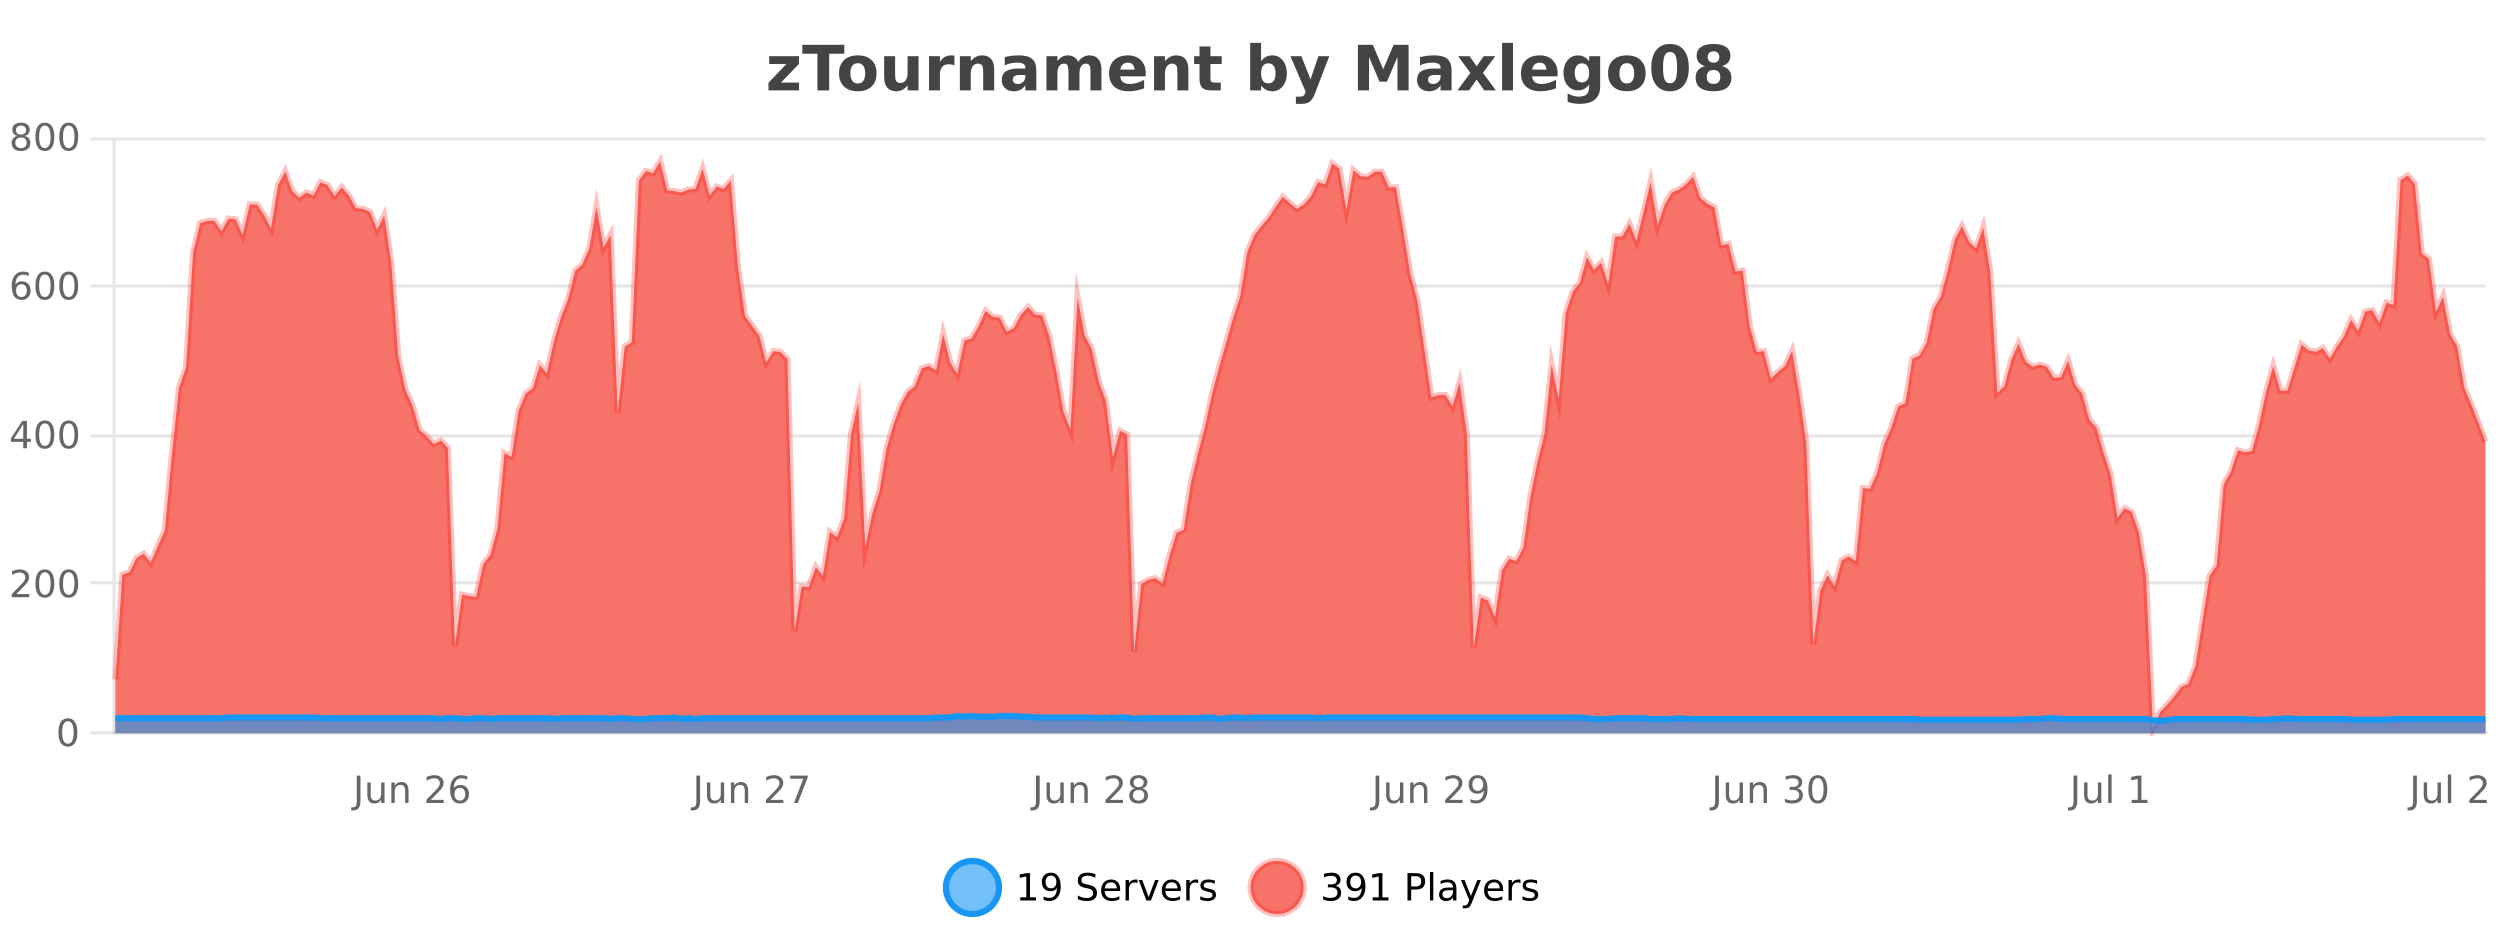 <?xml version="1.0" encoding="UTF-8"?>
<svg xmlns="http://www.w3.org/2000/svg" xmlns:xlink="http://www.w3.org/1999/xlink" width="800pt" height="300pt" viewBox="0 0 800 300" version="1.1">
<defs>
<clipPath id="clip1">
  <path d="M 274 263 L 348 263 L 348 300 L 274 300 Z M 274 263 "/>
</clipPath>
<clipPath id="clip2">
  <path d="M 371 263 L 446 263 L 446 300 L 371 300 Z M 371 263 "/>
</clipPath>
<clipPath id="clip3">
  <path d="M 36.906 51 L 795.355 51 L 795.355 234.602 L 36.906 234.602 Z M 36.906 51 "/>
</clipPath>
<clipPath id="clip4">
  <path d="M 35.906 43 L 796.359 43 L 796.359 235.602 L 35.906 235.602 Z M 35.906 43 "/>
</clipPath>
<clipPath id="clip5">
  <path d="M 36.906 229 L 795.355 229 L 795.355 234.602 L 36.906 234.602 Z M 36.906 229 "/>
</clipPath>
<clipPath id="clip6">
  <path d="M 35.906 200 L 796.359 200 L 796.359 235.602 L 35.906 235.602 Z M 35.906 200 "/>
</clipPath>
</defs>
<g id="surface2042171">
<rect x="0" y="0" width="800" height="300" style="fill:rgb(100%,100%,100%);fill-opacity:1;stroke:none;"/>
<path style="fill:none;stroke-width:1;stroke-linecap:butt;stroke-linejoin:miter;stroke:rgb(0%,0%,0%);stroke-opacity:0.098;stroke-miterlimit:10;" d="M 37 234.5 L 795.355 234.5 "/>
<path style="fill:none;stroke-width:1;stroke-linecap:butt;stroke-linejoin:miter;stroke:rgb(0%,0%,0%);stroke-opacity:0.098;stroke-miterlimit:10;" d="M 28.906 234.5 L 36 234.5 "/>
<path style="fill:none;stroke-width:1;stroke-linecap:butt;stroke-linejoin:miter;stroke:rgb(0%,0%,0%);stroke-opacity:0.098;stroke-miterlimit:10;" d="M 37 186.5 L 795.355 186.5 "/>
<path style="fill:none;stroke-width:1;stroke-linecap:butt;stroke-linejoin:miter;stroke:rgb(0%,0%,0%);stroke-opacity:0.098;stroke-miterlimit:10;" d="M 28.906 186.5 L 36 186.5 "/>
<path style="fill:none;stroke-width:1;stroke-linecap:butt;stroke-linejoin:miter;stroke:rgb(0%,0%,0%);stroke-opacity:0.098;stroke-miterlimit:10;" d="M 37 139.5 L 795.355 139.5 "/>
<path style="fill:none;stroke-width:1;stroke-linecap:butt;stroke-linejoin:miter;stroke:rgb(0%,0%,0%);stroke-opacity:0.098;stroke-miterlimit:10;" d="M 28.906 139.5 L 36 139.5 "/>
<path style="fill:none;stroke-width:1;stroke-linecap:butt;stroke-linejoin:miter;stroke:rgb(0%,0%,0%);stroke-opacity:0.098;stroke-miterlimit:10;" d="M 37 91.5 L 795.355 91.5 "/>
<path style="fill:none;stroke-width:1;stroke-linecap:butt;stroke-linejoin:miter;stroke:rgb(0%,0%,0%);stroke-opacity:0.098;stroke-miterlimit:10;" d="M 28.906 91.5 L 36 91.5 "/>
<path style="fill:none;stroke-width:1;stroke-linecap:butt;stroke-linejoin:miter;stroke:rgb(0%,0%,0%);stroke-opacity:0.098;stroke-miterlimit:10;" d="M 37 44.5 L 795.355 44.5 "/>
<path style="fill:none;stroke-width:1;stroke-linecap:butt;stroke-linejoin:miter;stroke:rgb(0%,0%,0%);stroke-opacity:0.098;stroke-miterlimit:10;" d="M 28.906 44.5 L 36 44.5 "/>
<path style=" stroke:none;fill-rule:nonzero;fill:rgb(9.02%,58.824%,95.294%);fill-opacity:0.6;" d="M 319.672 284 C 319.672 288.688 315.871 292.484 311.188 292.484 C 306.5 292.484 302.699 288.688 302.699 284 C 302.699 279.312 306.5 275.516 311.188 275.516 C 315.871 275.516 319.672 279.312 319.672 284 Z M 319.672 284 "/>
<g clip-path="url(#clip1)" clip-rule="nonzero">
<path style="fill:none;stroke-width:2;stroke-linecap:butt;stroke-linejoin:miter;stroke:rgb(9.02%,58.824%,95.294%);stroke-opacity:1;stroke-miterlimit:10;" d="M 319.672 284 C 319.672 288.688 315.871 292.484 311.188 292.484 C 306.5 292.484 302.699 288.688 302.699 284 C 302.699 279.312 306.5 275.516 311.188 275.516 C 315.871 275.516 319.672 279.312 319.672 284 Z M 319.672 284 "/>
</g>
<path style=" stroke:none;fill-rule:nonzero;fill:rgb(0%,0%,0%);fill-opacity:1;" d="M 326.484 287.156 L 328.422 287.156 L 328.422 280.484 L 326.312 280.906 L 326.312 279.828 L 328.406 279.406 L 329.594 279.406 L 329.594 287.156 L 331.531 287.156 L 331.531 288.156 L 326.484 288.156 Z M 333.949 287.969 L 333.949 286.891 C 334.25 287.039 334.551 287.148 334.855 287.219 C 335.156 287.293 335.457 287.328 335.762 287.328 C 336.543 287.328 337.137 287.07 337.543 286.547 C 337.957 286.016 338.191 285.215 338.246 284.141 C 338.027 284.484 337.738 284.746 337.387 284.922 C 337.043 285.102 336.656 285.188 336.23 285.188 C 335.355 285.188 334.66 284.93 334.152 284.406 C 333.641 283.875 333.387 283.148 333.387 282.219 C 333.387 281.324 333.652 280.605 334.184 280.062 C 334.715 279.523 335.422 279.25 336.309 279.25 C 337.316 279.25 338.09 279.641 338.621 280.422 C 339.16 281.195 339.434 282.32 339.434 283.797 C 339.434 285.172 339.105 286.273 338.449 287.094 C 337.793 287.918 336.91 288.328 335.809 288.328 C 335.504 288.328 335.203 288.297 334.902 288.234 C 334.598 288.18 334.281 288.094 333.949 287.969 Z M 336.309 284.266 C 336.84 284.266 337.262 284.086 337.574 283.719 C 337.887 283.355 338.043 282.855 338.043 282.219 C 338.043 281.594 337.887 281.102 337.574 280.734 C 337.262 280.371 336.84 280.188 336.309 280.188 C 335.777 280.188 335.355 280.371 335.043 280.734 C 334.738 281.102 334.59 281.594 334.59 282.219 C 334.59 282.855 334.738 283.355 335.043 283.719 C 335.355 284.086 335.777 284.266 336.309 284.266 Z M 350.508 279.688 L 350.508 280.844 C 350.059 280.637 349.633 280.48 349.227 280.375 C 348.828 280.262 348.449 280.203 348.086 280.203 C 347.438 280.203 346.938 280.328 346.586 280.578 C 346.242 280.828 346.07 281.188 346.07 281.656 C 346.07 282.043 346.184 282.336 346.414 282.531 C 346.641 282.73 347.086 282.887 347.742 283 L 348.445 283.156 C 349.328 283.324 349.98 283.621 350.398 284.047 C 350.824 284.465 351.039 285.027 351.039 285.734 C 351.039 286.59 350.75 287.234 350.18 287.672 C 349.617 288.109 348.781 288.328 347.68 288.328 C 347.273 288.328 346.836 288.281 346.367 288.188 C 345.898 288.094 345.414 287.953 344.914 287.766 L 344.914 286.547 C 345.391 286.82 345.859 287.023 346.32 287.156 C 346.789 287.293 347.242 287.359 347.68 287.359 C 348.355 287.359 348.875 287.23 349.242 286.969 C 349.617 286.699 349.805 286.32 349.805 285.828 C 349.805 285.402 349.668 285.07 349.398 284.828 C 349.137 284.578 348.703 284.398 348.102 284.281 L 347.383 284.141 C 346.496 283.965 345.855 283.688 345.461 283.312 C 345.074 282.938 344.883 282.418 344.883 281.75 C 344.883 280.969 345.152 280.359 345.695 279.922 C 346.234 279.477 346.984 279.25 347.945 279.25 C 348.359 279.25 348.777 279.289 349.195 279.359 C 349.621 279.434 350.059 279.543 350.508 279.688 Z M 358.453 284.609 L 358.453 285.125 L 353.484 285.125 C 353.535 285.875 353.758 286.445 354.156 286.828 C 354.562 287.215 355.117 287.406 355.828 287.406 C 356.242 287.406 356.645 287.359 357.031 287.266 C 357.426 287.164 357.816 287.008 358.203 286.797 L 358.203 287.828 C 357.805 287.984 357.406 288.105 357 288.188 C 356.594 288.281 356.18 288.328 355.766 288.328 C 354.723 288.328 353.895 288.027 353.281 287.422 C 352.664 286.809 352.359 285.98 352.359 284.938 C 352.359 283.867 352.648 283.016 353.234 282.391 C 353.816 281.758 354.598 281.438 355.578 281.438 C 356.461 281.438 357.16 281.727 357.672 282.297 C 358.191 282.859 358.453 283.633 358.453 284.609 Z M 357.375 284.281 C 357.363 283.699 357.195 283.23 356.875 282.875 C 356.551 282.523 356.125 282.344 355.594 282.344 C 354.988 282.344 354.504 282.516 354.141 282.859 C 353.785 283.203 353.582 283.684 353.531 284.297 Z M 364.023 282.594 C 363.898 282.531 363.762 282.484 363.617 282.453 C 363.48 282.414 363.324 282.391 363.148 282.391 C 362.543 282.391 362.074 282.59 361.742 282.984 C 361.418 283.383 361.258 283.953 361.258 284.703 L 361.258 288.156 L 360.18 288.156 L 360.18 281.594 L 361.258 281.594 L 361.258 282.609 C 361.484 282.215 361.781 281.922 362.148 281.734 C 362.512 281.539 362.953 281.438 363.477 281.438 C 363.547 281.438 363.625 281.445 363.711 281.453 C 363.805 281.465 363.902 281.48 364.008 281.5 Z M 364.379 281.594 L 365.52 281.594 L 367.566 287.094 L 369.629 281.594 L 370.77 281.594 L 368.301 288.156 L 366.832 288.156 Z M 377.871 284.609 L 377.871 285.125 L 372.902 285.125 C 372.953 285.875 373.176 286.445 373.574 286.828 C 373.98 287.215 374.535 287.406 375.246 287.406 C 375.66 287.406 376.062 287.359 376.449 287.266 C 376.844 287.164 377.234 287.008 377.621 286.797 L 377.621 287.828 C 377.223 287.984 376.824 288.105 376.418 288.188 C 376.012 288.281 375.598 288.328 375.184 288.328 C 374.141 288.328 373.312 288.027 372.699 287.422 C 372.082 286.809 371.777 285.98 371.777 284.938 C 371.777 283.867 372.066 283.016 372.652 282.391 C 373.234 281.758 374.016 281.438 374.996 281.438 C 375.879 281.438 376.578 281.727 377.09 282.297 C 377.609 282.859 377.871 283.633 377.871 284.609 Z M 376.793 284.281 C 376.781 283.699 376.613 283.23 376.293 282.875 C 375.969 282.523 375.543 282.344 375.012 282.344 C 374.406 282.344 373.922 282.516 373.559 282.859 C 373.203 283.203 373 283.684 372.949 284.297 Z M 383.441 282.594 C 383.316 282.531 383.18 282.484 383.035 282.453 C 382.898 282.414 382.742 282.391 382.566 282.391 C 381.961 282.391 381.492 282.59 381.16 282.984 C 380.836 283.383 380.676 283.953 380.676 284.703 L 380.676 288.156 L 379.598 288.156 L 379.598 281.594 L 380.676 281.594 L 380.676 282.609 C 380.902 282.215 381.199 281.922 381.566 281.734 C 381.93 281.539 382.371 281.438 382.895 281.438 C 382.965 281.438 383.043 281.445 383.129 281.453 C 383.223 281.465 383.32 281.48 383.426 281.5 Z M 388.75 281.781 L 388.75 282.812 C 388.445 282.656 388.129 282.543 387.797 282.469 C 387.473 282.387 387.133 282.344 386.781 282.344 C 386.25 282.344 385.848 282.43 385.578 282.594 C 385.305 282.75 385.172 282.996 385.172 283.328 C 385.172 283.578 385.266 283.777 385.453 283.922 C 385.648 284.059 386.039 284.188 386.625 284.312 L 386.984 284.406 C 387.754 284.562 388.301 284.793 388.625 285.094 C 388.945 285.398 389.109 285.812 389.109 286.344 C 389.109 286.961 388.863 287.445 388.375 287.797 C 387.895 288.152 387.234 288.328 386.391 288.328 C 386.035 288.328 385.664 288.289 385.281 288.219 C 384.906 288.156 384.508 288.059 384.094 287.922 L 384.094 286.797 C 384.488 287.008 384.879 287.164 385.266 287.266 C 385.648 287.371 386.035 287.422 386.422 287.422 C 386.922 287.422 387.305 287.34 387.578 287.172 C 387.859 286.996 388 286.746 388 286.422 C 388 286.133 387.898 285.906 387.703 285.75 C 387.504 285.594 387.07 285.445 386.406 285.297 L 386.031 285.219 C 385.363 285.074 384.879 284.855 384.578 284.562 C 384.285 284.273 384.141 283.875 384.141 283.375 C 384.141 282.75 384.359 282.273 384.797 281.938 C 385.234 281.605 385.852 281.438 386.656 281.438 C 387.051 281.438 387.426 281.469 387.781 281.531 C 388.133 281.586 388.457 281.668 388.75 281.781 Z M 321.188 277.016 "/>
<path style=" stroke:none;fill-rule:nonzero;fill:rgb(96.863%,44.706%,40.784%);fill-opacity:1;" d="M 417.172 284 C 417.172 288.688 413.375 292.484 408.688 292.484 C 404 292.484 400.203 288.688 400.203 284 C 400.203 279.312 404 275.516 408.688 275.516 C 413.375 275.516 417.172 279.312 417.172 284 Z M 417.172 284 "/>
<g clip-path="url(#clip2)" clip-rule="nonzero">
<path style="fill:none;stroke-width:2;stroke-linecap:butt;stroke-linejoin:miter;stroke:rgb(100%,4.706%,0%);stroke-opacity:0.247;stroke-miterlimit:10;" d="M 417.172 284 C 417.172 288.688 413.375 292.484 408.688 292.484 C 404 292.484 400.203 288.688 400.203 284 C 400.203 279.312 404 275.516 408.688 275.516 C 413.375 275.516 417.172 279.312 417.172 284 Z M 417.172 284 "/>
</g>
<path style=" stroke:none;fill-rule:nonzero;fill:rgb(0%,0%,0%);fill-opacity:1;" d="M 427.375 283.438 C 427.938 283.562 428.375 283.82 428.688 284.203 C 429.008 284.578 429.172 285.047 429.172 285.609 C 429.172 286.477 428.875 287.148 428.281 287.625 C 427.688 288.094 426.844 288.328 425.75 288.328 C 425.383 288.328 425.004 288.289 424.609 288.219 C 424.223 288.148 423.828 288.039 423.422 287.891 L 423.422 286.75 C 423.742 286.938 424.098 287.086 424.484 287.188 C 424.879 287.281 425.289 287.328 425.719 287.328 C 426.457 287.328 427.02 287.184 427.406 286.891 C 427.801 286.602 428 286.172 428 285.609 C 428 285.102 427.816 284.699 427.453 284.406 C 427.086 284.117 426.586 283.969 425.953 283.969 L 424.922 283.969 L 424.922 283 L 426 283 C 426.57 283 427.016 282.887 427.328 282.656 C 427.641 282.418 427.797 282.078 427.797 281.641 C 427.797 281.195 427.633 280.852 427.312 280.609 C 427 280.371 426.547 280.25 425.953 280.25 C 425.617 280.25 425.266 280.289 424.891 280.359 C 424.523 280.422 424.117 280.527 423.672 280.672 L 423.672 279.625 C 424.129 279.5 424.551 279.406 424.938 279.344 C 425.332 279.281 425.703 279.25 426.047 279.25 C 426.953 279.25 427.664 279.453 428.188 279.859 C 428.707 280.266 428.969 280.82 428.969 281.516 C 428.969 282.008 428.828 282.418 428.547 282.75 C 428.273 283.086 427.883 283.312 427.375 283.438 Z M 431.449 287.969 L 431.449 286.891 C 431.75 287.039 432.051 287.148 432.355 287.219 C 432.656 287.293 432.957 287.328 433.262 287.328 C 434.043 287.328 434.637 287.07 435.043 286.547 C 435.457 286.016 435.691 285.215 435.746 284.141 C 435.527 284.484 435.238 284.746 434.887 284.922 C 434.543 285.102 434.156 285.188 433.73 285.188 C 432.855 285.188 432.16 284.93 431.652 284.406 C 431.141 283.875 430.887 283.148 430.887 282.219 C 430.887 281.324 431.152 280.605 431.684 280.062 C 432.215 279.523 432.922 279.25 433.809 279.25 C 434.816 279.25 435.59 279.641 436.121 280.422 C 436.66 281.195 436.934 282.32 436.934 283.797 C 436.934 285.172 436.605 286.273 435.949 287.094 C 435.293 287.918 434.41 288.328 433.309 288.328 C 433.004 288.328 432.703 288.297 432.402 288.234 C 432.098 288.18 431.781 288.094 431.449 287.969 Z M 433.809 284.266 C 434.34 284.266 434.762 284.086 435.074 283.719 C 435.387 283.355 435.543 282.855 435.543 282.219 C 435.543 281.594 435.387 281.102 435.074 280.734 C 434.762 280.371 434.34 280.188 433.809 280.188 C 433.277 280.188 432.855 280.371 432.543 280.734 C 432.238 281.102 432.09 281.594 432.09 282.219 C 432.09 282.855 432.238 283.355 432.543 283.719 C 432.855 284.086 433.277 284.266 433.809 284.266 Z M 439.258 287.156 L 441.195 287.156 L 441.195 280.484 L 439.086 280.906 L 439.086 279.828 L 441.18 279.406 L 442.367 279.406 L 442.367 287.156 L 444.305 287.156 L 444.305 288.156 L 439.258 288.156 Z M 451.578 280.375 L 451.578 283.672 L 453.062 283.672 C 453.613 283.672 454.039 283.531 454.344 283.25 C 454.645 282.961 454.797 282.547 454.797 282.016 C 454.797 281.496 454.645 281.094 454.344 280.812 C 454.039 280.523 453.613 280.375 453.062 280.375 Z M 450.391 279.406 L 453.062 279.406 C 454.051 279.406 454.797 279.633 455.297 280.078 C 455.797 280.516 456.047 281.164 456.047 282.016 C 456.047 282.883 455.797 283.539 455.297 283.984 C 454.797 284.422 454.051 284.641 453.062 284.641 L 451.578 284.641 L 451.578 288.156 L 450.391 288.156 Z M 457.582 279.031 L 458.66 279.031 L 458.66 288.156 L 457.582 288.156 Z M 463.898 284.859 C 463.031 284.859 462.43 284.961 462.086 285.156 C 461.75 285.355 461.586 285.695 461.586 286.172 C 461.586 286.559 461.711 286.867 461.961 287.094 C 462.219 287.312 462.562 287.422 462.992 287.422 C 463.594 287.422 464.074 287.215 464.43 286.797 C 464.793 286.371 464.977 285.805 464.977 285.094 L 464.977 284.859 Z M 466.055 284.406 L 466.055 288.156 L 464.977 288.156 L 464.977 287.156 C 464.727 287.555 464.418 287.852 464.055 288.047 C 463.688 288.234 463.242 288.328 462.711 288.328 C 462.031 288.328 461.496 288.141 461.102 287.766 C 460.703 287.383 460.508 286.875 460.508 286.25 C 460.508 285.512 460.75 284.953 461.242 284.578 C 461.742 284.203 462.48 284.016 463.461 284.016 L 464.977 284.016 L 464.977 283.906 C 464.977 283.406 464.809 283.023 464.477 282.75 C 464.152 282.48 463.699 282.344 463.117 282.344 C 462.742 282.344 462.371 282.391 462.008 282.484 C 461.652 282.578 461.312 282.715 460.992 282.891 L 460.992 281.891 C 461.387 281.734 461.766 281.621 462.133 281.547 C 462.508 281.477 462.871 281.438 463.227 281.438 C 464.172 281.438 464.883 281.684 465.352 282.172 C 465.82 282.664 466.055 283.406 466.055 284.406 Z M 471.004 288.766 C 470.699 289.547 470.402 290.055 470.113 290.297 C 469.82 290.535 469.434 290.656 468.957 290.656 L 468.098 290.656 L 468.098 289.75 L 468.723 289.75 C 469.023 289.75 469.254 289.676 469.41 289.531 C 469.574 289.395 469.758 289.066 469.957 288.547 L 470.16 288.047 L 467.504 281.594 L 468.645 281.594 L 470.691 286.719 L 472.754 281.594 L 473.895 281.594 Z M 480.996 284.609 L 480.996 285.125 L 476.027 285.125 C 476.078 285.875 476.301 286.445 476.699 286.828 C 477.105 287.215 477.66 287.406 478.371 287.406 C 478.785 287.406 479.188 287.359 479.574 287.266 C 479.969 287.164 480.359 287.008 480.746 286.797 L 480.746 287.828 C 480.348 287.984 479.949 288.105 479.543 288.188 C 479.137 288.281 478.723 288.328 478.309 288.328 C 477.266 288.328 476.438 288.027 475.824 287.422 C 475.207 286.809 474.902 285.98 474.902 284.938 C 474.902 283.867 475.191 283.016 475.777 282.391 C 476.359 281.758 477.141 281.438 478.121 281.438 C 479.004 281.438 479.703 281.727 480.215 282.297 C 480.734 282.859 480.996 283.633 480.996 284.609 Z M 479.918 284.281 C 479.906 283.699 479.738 283.23 479.418 282.875 C 479.094 282.523 478.668 282.344 478.137 282.344 C 477.531 282.344 477.047 282.516 476.684 282.859 C 476.328 283.203 476.125 283.684 476.074 284.297 Z M 486.566 282.594 C 486.441 282.531 486.305 282.484 486.16 282.453 C 486.023 282.414 485.867 282.391 485.691 282.391 C 485.086 282.391 484.617 282.59 484.285 282.984 C 483.961 283.383 483.801 283.953 483.801 284.703 L 483.801 288.156 L 482.723 288.156 L 482.723 281.594 L 483.801 281.594 L 483.801 282.609 C 484.027 282.215 484.324 281.922 484.691 281.734 C 485.055 281.539 485.496 281.438 486.02 281.438 C 486.09 281.438 486.168 281.445 486.254 281.453 C 486.348 281.465 486.445 281.48 486.551 281.5 Z M 491.875 281.781 L 491.875 282.812 C 491.57 282.656 491.254 282.543 490.922 282.469 C 490.598 282.387 490.258 282.344 489.906 282.344 C 489.375 282.344 488.973 282.43 488.703 282.594 C 488.43 282.75 488.297 282.996 488.297 283.328 C 488.297 283.578 488.391 283.777 488.578 283.922 C 488.773 284.059 489.164 284.188 489.75 284.312 L 490.109 284.406 C 490.879 284.562 491.426 284.793 491.75 285.094 C 492.07 285.398 492.234 285.812 492.234 286.344 C 492.234 286.961 491.988 287.445 491.5 287.797 C 491.02 288.152 490.359 288.328 489.516 288.328 C 489.16 288.328 488.789 288.289 488.406 288.219 C 488.031 288.156 487.633 288.059 487.219 287.922 L 487.219 286.797 C 487.613 287.008 488.004 287.164 488.391 287.266 C 488.773 287.371 489.16 287.422 489.547 287.422 C 490.047 287.422 490.43 287.34 490.703 287.172 C 490.984 286.996 491.125 286.746 491.125 286.422 C 491.125 286.133 491.023 285.906 490.828 285.75 C 490.629 285.594 490.195 285.445 489.531 285.297 L 489.156 285.219 C 488.488 285.074 488.004 284.855 487.703 284.562 C 487.41 284.273 487.266 283.875 487.266 283.375 C 487.266 282.75 487.484 282.273 487.922 281.938 C 488.359 281.605 488.977 281.438 489.781 281.438 C 490.176 281.438 490.551 281.469 490.906 281.531 C 491.258 281.586 491.582 281.668 491.875 281.781 Z M 418.688 277.016 "/>
<path style=" stroke:none;fill-rule:nonzero;fill:rgb(26.667%,26.667%,26.667%);fill-opacity:1;" d="M 246.141 17.984 L 255.688 17.984 L 255.688 20.422 L 249.922 26.422 L 255.688 26.422 L 255.688 28.922 L 245.906 28.922 L 245.906 26.484 L 251.656 20.484 L 246.141 20.484 Z M 256.734 14.344 L 270.172 14.344 L 270.172 17.188 L 265.344 17.188 L 265.344 28.922 L 261.578 28.922 L 261.578 17.188 L 256.734 17.188 Z M 274.516 20.219 C 273.734 20.219 273.141 20.5 272.734 21.062 C 272.328 21.617 272.125 22.418 272.125 23.469 C 272.125 24.512 272.328 25.312 272.734 25.875 C 273.141 26.43 273.734 26.703 274.516 26.703 C 275.273 26.703 275.852 26.43 276.25 25.875 C 276.656 25.312 276.859 24.512 276.859 23.469 C 276.859 22.418 276.656 21.617 276.25 21.062 C 275.852 20.5 275.273 20.219 274.516 20.219 Z M 274.516 17.719 C 276.391 17.719 277.852 18.23 278.906 19.25 C 279.969 20.262 280.5 21.668 280.5 23.469 C 280.5 25.262 279.969 26.668 278.906 27.688 C 277.852 28.699 276.391 29.203 274.516 29.203 C 272.617 29.203 271.141 28.699 270.078 27.688 C 269.016 26.668 268.484 25.262 268.484 23.469 C 268.484 21.668 269.016 20.262 270.078 19.25 C 271.141 18.23 272.617 17.719 274.516 17.719 Z M 282.93 24.656 L 282.93 17.984 L 286.445 17.984 L 286.445 19.078 C 286.445 19.672 286.438 20.418 286.43 21.312 C 286.43 22.211 286.43 22.805 286.43 23.094 C 286.43 23.98 286.449 24.617 286.492 25 C 286.543 25.387 286.621 25.668 286.727 25.844 C 286.871 26.074 287.059 26.25 287.289 26.375 C 287.516 26.5 287.781 26.562 288.086 26.562 C 288.812 26.562 289.387 26.281 289.805 25.719 C 290.219 25.156 290.43 24.383 290.43 23.391 L 290.43 17.984 L 293.93 17.984 L 293.93 28.922 L 290.43 28.922 L 290.43 27.344 C 289.898 27.98 289.336 28.449 288.742 28.75 C 288.156 29.051 287.512 29.203 286.805 29.203 C 285.543 29.203 284.578 28.82 283.914 28.047 C 283.258 27.266 282.93 26.137 282.93 24.656 Z M 305.418 20.969 C 305.105 20.824 304.797 20.719 304.496 20.656 C 304.191 20.586 303.891 20.547 303.59 20.547 C 302.684 20.547 301.984 20.836 301.496 21.406 C 301.016 21.98 300.777 22.805 300.777 23.875 L 300.777 28.922 L 297.293 28.922 L 297.293 17.984 L 300.777 17.984 L 300.777 19.781 C 301.223 19.062 301.738 18.543 302.324 18.219 C 302.906 17.887 303.605 17.719 304.418 17.719 C 304.543 17.719 304.672 17.727 304.809 17.734 C 304.941 17.746 305.141 17.766 305.402 17.797 Z M 318.141 22.266 L 318.141 28.922 L 314.625 28.922 L 314.625 23.828 C 314.625 22.883 314.602 22.23 314.562 21.875 C 314.52 21.512 314.445 21.246 314.344 21.078 C 314.207 20.852 314.02 20.672 313.781 20.547 C 313.551 20.422 313.285 20.359 312.984 20.359 C 312.254 20.359 311.68 20.641 311.266 21.203 C 310.848 21.766 310.641 22.547 310.641 23.547 L 310.641 28.922 L 307.156 28.922 L 307.156 17.984 L 310.641 17.984 L 310.641 19.578 C 311.172 18.945 311.734 18.477 312.328 18.172 C 312.922 17.871 313.57 17.719 314.281 17.719 C 315.551 17.719 316.508 18.109 317.156 18.891 C 317.812 19.664 318.141 20.789 318.141 22.266 Z M 326.285 24 C 325.555 24 325.008 24.125 324.645 24.375 C 324.277 24.617 324.098 24.98 324.098 25.469 C 324.098 25.906 324.242 26.25 324.535 26.5 C 324.836 26.75 325.246 26.875 325.77 26.875 C 326.426 26.875 326.977 26.641 327.426 26.172 C 327.883 25.703 328.113 25.117 328.113 24.406 L 328.113 24 Z M 331.629 22.688 L 331.629 28.922 L 328.113 28.922 L 328.113 27.297 C 327.645 27.965 327.113 28.449 326.52 28.75 C 325.934 29.051 325.223 29.203 324.379 29.203 C 323.254 29.203 322.336 28.875 321.629 28.219 C 320.918 27.555 320.566 26.695 320.566 25.641 C 320.566 24.359 321.004 23.422 321.879 22.828 C 322.762 22.227 324.152 21.922 326.051 21.922 L 328.113 21.922 L 328.113 21.641 C 328.113 21.09 327.895 20.688 327.457 20.438 C 327.02 20.18 326.336 20.047 325.41 20.047 C 324.66 20.047 323.961 20.125 323.316 20.281 C 322.668 20.43 322.07 20.648 321.52 20.938 L 321.52 18.281 C 322.27 18.094 323.02 17.953 323.77 17.859 C 324.527 17.766 325.289 17.719 326.051 17.719 C 328.02 17.719 329.441 18.109 330.316 18.891 C 331.191 19.664 331.629 20.93 331.629 22.688 Z M 345.016 19.797 C 345.461 19.121 345.988 18.605 346.594 18.25 C 347.207 17.898 347.879 17.719 348.609 17.719 C 349.859 17.719 350.812 18.109 351.469 18.891 C 352.133 19.664 352.469 20.789 352.469 22.266 L 352.469 28.922 L 348.953 28.922 L 348.953 23.219 C 348.953 23.137 348.953 23.047 348.953 22.953 C 348.961 22.859 348.969 22.73 348.969 22.562 C 348.969 21.793 348.852 21.234 348.625 20.891 C 348.395 20.539 348.023 20.359 347.516 20.359 C 346.859 20.359 346.348 20.637 345.984 21.188 C 345.617 21.73 345.43 22.516 345.422 23.547 L 345.422 28.922 L 341.906 28.922 L 341.906 23.219 C 341.906 22.012 341.801 21.234 341.594 20.891 C 341.383 20.539 341.016 20.359 340.484 20.359 C 339.805 20.359 339.285 20.637 338.922 21.188 C 338.555 21.73 338.375 22.516 338.375 23.547 L 338.375 28.922 L 334.859 28.922 L 334.859 17.984 L 338.375 17.984 L 338.375 19.578 C 338.812 18.965 339.305 18.5 339.859 18.188 C 340.41 17.875 341.023 17.719 341.703 17.719 C 342.453 17.719 343.117 17.902 343.703 18.266 C 344.285 18.633 344.723 19.141 345.016 19.797 Z M 366.637 23.422 L 366.637 24.422 L 358.465 24.422 C 358.547 25.246 358.844 25.859 359.355 26.266 C 359.863 26.672 360.574 26.875 361.48 26.875 C 362.219 26.875 362.973 26.766 363.746 26.547 C 364.516 26.328 365.309 26 366.121 25.562 L 366.121 28.25 C 365.297 28.562 364.469 28.797 363.637 28.953 C 362.812 29.117 361.988 29.203 361.168 29.203 C 359.188 29.203 357.645 28.703 356.543 27.703 C 355.449 26.695 354.902 25.281 354.902 23.469 C 354.902 21.68 355.438 20.273 356.512 19.25 C 357.594 18.23 359.078 17.719 360.965 17.719 C 362.684 17.719 364.059 18.242 365.09 19.281 C 366.121 20.312 366.637 21.695 366.637 23.422 Z M 363.043 22.266 C 363.043 21.602 362.848 21.062 362.465 20.656 C 362.078 20.25 361.574 20.047 360.949 20.047 C 360.27 20.047 359.719 20.242 359.293 20.625 C 358.875 21 358.613 21.547 358.512 22.266 Z M 380.281 22.266 L 380.281 28.922 L 376.766 28.922 L 376.766 23.828 C 376.766 22.883 376.742 22.23 376.703 21.875 C 376.66 21.512 376.586 21.246 376.484 21.078 C 376.348 20.852 376.16 20.672 375.922 20.547 C 375.691 20.422 375.426 20.359 375.125 20.359 C 374.395 20.359 373.82 20.641 373.406 21.203 C 372.988 21.766 372.781 22.547 372.781 23.547 L 372.781 28.922 L 369.297 28.922 L 369.297 17.984 L 372.781 17.984 L 372.781 19.578 C 373.312 18.945 373.875 18.477 374.469 18.172 C 375.062 17.871 375.711 17.719 376.422 17.719 C 377.691 17.719 378.648 18.109 379.297 18.891 C 379.953 19.664 380.281 20.789 380.281 22.266 Z M 387.344 14.875 L 387.344 17.984 L 390.953 17.984 L 390.953 20.484 L 387.344 20.484 L 387.344 25.125 C 387.344 25.637 387.441 25.98 387.641 26.156 C 387.848 26.336 388.25 26.422 388.844 26.422 L 390.641 26.422 L 390.641 28.922 L 387.641 28.922 C 386.266 28.922 385.285 28.637 384.703 28.062 C 384.129 27.48 383.844 26.5 383.844 25.125 L 383.844 20.484 L 382.109 20.484 L 382.109 17.984 L 383.844 17.984 L 383.844 14.875 Z M 405.867 26.672 C 406.617 26.672 407.188 26.402 407.586 25.859 C 407.98 25.309 408.18 24.512 408.18 23.469 C 408.18 22.43 407.98 21.637 407.586 21.094 C 407.188 20.543 406.617 20.266 405.867 20.266 C 405.117 20.266 404.539 20.543 404.133 21.094 C 403.734 21.637 403.539 22.43 403.539 23.469 C 403.539 24.5 403.734 25.293 404.133 25.844 C 404.539 26.398 405.117 26.672 405.867 26.672 Z M 403.539 19.578 C 404.027 18.945 404.562 18.477 405.148 18.172 C 405.73 17.871 406.402 17.719 407.164 17.719 C 408.516 17.719 409.625 18.258 410.492 19.328 C 411.355 20.402 411.789 21.781 411.789 23.469 C 411.789 25.148 411.355 26.523 410.492 27.594 C 409.625 28.668 408.516 29.203 407.164 29.203 C 406.402 29.203 405.73 29.051 405.148 28.75 C 404.562 28.449 404.027 27.98 403.539 27.344 L 403.539 28.922 L 400.055 28.922 L 400.055 13.719 L 403.539 13.719 Z M 412.938 17.984 L 416.422 17.984 L 419.375 25.406 L 421.875 17.984 L 425.359 17.984 L 420.766 29.953 C 420.305 31.172 419.766 32.02 419.141 32.5 C 418.523 32.988 417.719 33.234 416.719 33.234 L 414.688 33.234 L 414.688 30.938 L 415.781 30.938 C 416.375 30.938 416.805 30.844 417.078 30.656 C 417.348 30.469 417.555 30.129 417.703 29.641 L 417.812 29.344 Z M 434.531 14.344 L 439.312 14.344 L 442.625 22.141 L 445.969 14.344 L 450.75 14.344 L 450.75 28.922 L 447.188 28.922 L 447.188 18.25 L 443.828 26.125 L 441.453 26.125 L 438.094 18.25 L 438.094 28.922 L 434.531 28.922 Z M 459.164 24 C 458.434 24 457.887 24.125 457.523 24.375 C 457.156 24.617 456.977 24.98 456.977 25.469 C 456.977 25.906 457.121 26.25 457.414 26.5 C 457.715 26.75 458.125 26.875 458.648 26.875 C 459.305 26.875 459.855 26.641 460.305 26.172 C 460.762 25.703 460.992 25.117 460.992 24.406 L 460.992 24 Z M 464.508 22.688 L 464.508 28.922 L 460.992 28.922 L 460.992 27.297 C 460.523 27.965 459.992 28.449 459.398 28.75 C 458.812 29.051 458.102 29.203 457.258 29.203 C 456.133 29.203 455.215 28.875 454.508 28.219 C 453.797 27.555 453.445 26.695 453.445 25.641 C 453.445 24.359 453.883 23.422 454.758 22.828 C 455.641 22.227 457.031 21.922 458.93 21.922 L 460.992 21.922 L 460.992 21.641 C 460.992 21.09 460.773 20.688 460.336 20.438 C 459.898 20.18 459.215 20.047 458.289 20.047 C 457.539 20.047 456.84 20.125 456.195 20.281 C 455.547 20.43 454.949 20.648 454.398 20.938 L 454.398 18.281 C 455.148 18.094 455.898 17.953 456.648 17.859 C 457.406 17.766 458.168 17.719 458.93 17.719 C 460.898 17.719 462.32 18.109 463.195 18.891 C 464.07 19.664 464.508 20.93 464.508 22.688 Z M 470.523 23.328 L 466.586 17.984 L 470.289 17.984 L 472.523 21.219 L 474.789 17.984 L 478.492 17.984 L 474.539 23.312 L 478.68 28.922 L 474.977 28.922 L 472.523 25.469 L 470.086 28.922 L 466.383 28.922 Z M 480.672 13.719 L 484.156 13.719 L 484.156 28.922 L 480.672 28.922 Z M 498.434 23.422 L 498.434 24.422 L 490.262 24.422 C 490.344 25.246 490.641 25.859 491.152 26.266 C 491.66 26.672 492.371 26.875 493.277 26.875 C 494.016 26.875 494.77 26.766 495.543 26.547 C 496.312 26.328 497.105 26 497.918 25.562 L 497.918 28.25 C 497.094 28.562 496.266 28.797 495.434 28.953 C 494.609 29.117 493.785 29.203 492.965 29.203 C 490.984 29.203 489.441 28.703 488.34 27.703 C 487.246 26.695 486.699 25.281 486.699 23.469 C 486.699 21.68 487.234 20.273 488.309 19.25 C 489.391 18.23 490.875 17.719 492.762 17.719 C 494.48 17.719 495.855 18.242 496.887 19.281 C 497.918 20.312 498.434 21.695 498.434 23.422 Z M 494.84 22.266 C 494.84 21.602 494.645 21.062 494.262 20.656 C 493.875 20.25 493.371 20.047 492.746 20.047 C 492.066 20.047 491.516 20.242 491.09 20.625 C 490.672 21 490.41 21.547 490.309 22.266 Z M 508.531 27.062 C 508.051 27.699 507.52 28.168 506.938 28.469 C 506.352 28.773 505.68 28.922 504.922 28.922 C 503.586 28.922 502.484 28.398 501.609 27.344 C 500.742 26.293 500.312 24.953 500.312 23.328 C 500.312 21.695 500.742 20.355 501.609 19.312 C 502.484 18.262 503.586 17.734 504.922 17.734 C 505.68 17.734 506.352 17.887 506.938 18.188 C 507.52 18.492 508.051 18.965 508.531 19.609 L 508.531 17.984 L 512.047 17.984 L 512.047 27.812 C 512.047 29.57 511.488 30.914 510.375 31.844 C 509.27 32.77 507.66 33.234 505.547 33.234 C 504.867 33.234 504.207 33.18 503.562 33.078 C 502.926 32.973 502.285 32.816 501.641 32.609 L 501.641 29.875 C 502.254 30.227 502.852 30.488 503.438 30.656 C 504.02 30.832 504.609 30.922 505.203 30.922 C 506.348 30.922 507.188 30.672 507.719 30.172 C 508.258 29.672 508.531 28.887 508.531 27.812 Z M 506.219 20.266 C 505.5 20.266 504.938 20.531 504.531 21.062 C 504.125 21.594 503.922 22.352 503.922 23.328 C 503.922 24.328 504.113 25.09 504.5 25.609 C 504.895 26.121 505.469 26.375 506.219 26.375 C 506.945 26.375 507.516 26.109 507.922 25.578 C 508.328 25.047 508.531 24.297 508.531 23.328 C 508.531 22.352 508.328 21.594 507.922 21.062 C 507.516 20.531 506.945 20.266 506.219 20.266 Z M 520.609 20.219 C 519.828 20.219 519.234 20.5 518.828 21.062 C 518.422 21.617 518.219 22.418 518.219 23.469 C 518.219 24.512 518.422 25.312 518.828 25.875 C 519.234 26.43 519.828 26.703 520.609 26.703 C 521.367 26.703 521.945 26.43 522.344 25.875 C 522.75 25.312 522.953 24.512 522.953 23.469 C 522.953 22.418 522.75 21.617 522.344 21.062 C 521.945 20.5 521.367 20.219 520.609 20.219 Z M 520.609 17.719 C 522.484 17.719 523.945 18.23 525 19.25 C 526.062 20.262 526.594 21.668 526.594 23.469 C 526.594 25.262 526.062 26.668 525 27.688 C 523.945 28.699 522.484 29.203 520.609 29.203 C 518.711 29.203 517.234 28.699 516.172 27.688 C 515.109 26.668 514.578 25.262 514.578 23.469 C 514.578 21.668 515.109 20.262 516.172 19.25 C 517.234 18.23 518.711 17.719 520.609 17.719 Z M 536.664 21.609 C 536.664 19.789 536.492 18.508 536.148 17.766 C 535.805 17.016 535.23 16.641 534.43 16.641 C 533.617 16.641 533.039 17.016 532.695 17.766 C 532.352 18.508 532.18 19.789 532.18 21.609 C 532.18 23.453 532.352 24.758 532.695 25.516 C 533.039 26.266 533.617 26.641 534.43 26.641 C 535.23 26.641 535.805 26.266 536.148 25.516 C 536.492 24.758 536.664 23.453 536.664 21.609 Z M 540.414 21.641 C 540.414 24.059 539.891 25.922 538.852 27.234 C 537.809 28.547 536.336 29.203 534.43 29.203 C 532.5 29.203 531.016 28.547 529.977 27.234 C 528.934 25.922 528.414 24.059 528.414 21.641 C 528.414 19.227 528.934 17.359 529.977 16.047 C 531.016 14.734 532.5 14.078 534.43 14.078 C 536.336 14.078 537.809 14.734 538.852 16.047 C 539.891 17.359 540.414 19.227 540.414 21.641 Z M 548.344 22.391 C 547.633 22.391 547.094 22.586 546.719 22.969 C 546.344 23.355 546.156 23.906 546.156 24.625 C 546.156 25.344 546.344 25.898 546.719 26.281 C 547.094 26.656 547.633 26.844 548.344 26.844 C 549.039 26.844 549.57 26.656 549.938 26.281 C 550.312 25.898 550.5 25.344 550.5 24.625 C 550.5 23.906 550.312 23.355 549.938 22.969 C 549.57 22.586 549.039 22.391 548.344 22.391 Z M 545.594 21.156 C 544.707 20.887 544.039 20.477 543.594 19.922 C 543.145 19.371 542.922 18.684 542.922 17.859 C 542.922 16.633 543.379 15.695 544.297 15.047 C 545.211 14.402 546.562 14.078 548.344 14.078 C 550.102 14.078 551.441 14.402 552.359 15.047 C 553.273 15.684 553.734 16.621 553.734 17.859 C 553.734 18.684 553.504 19.371 553.047 19.922 C 552.598 20.477 551.93 20.887 551.047 21.156 C 552.035 21.43 552.781 21.871 553.281 22.484 C 553.789 23.102 554.047 23.875 554.047 24.812 C 554.047 26.262 553.566 27.355 552.609 28.094 C 551.648 28.836 550.227 29.203 548.344 29.203 C 546.445 29.203 545.016 28.836 544.047 28.094 C 543.078 27.355 542.594 26.262 542.594 24.812 C 542.594 23.875 542.844 23.102 543.344 22.484 C 543.852 21.871 544.602 21.43 545.594 21.156 Z M 546.469 18.234 C 546.469 18.82 546.629 19.266 546.953 19.578 C 547.273 19.891 547.738 20.047 548.344 20.047 C 548.926 20.047 549.375 19.891 549.688 19.578 C 550.008 19.266 550.172 18.82 550.172 18.234 C 550.172 17.664 550.008 17.219 549.688 16.906 C 549.375 16.594 548.926 16.438 548.344 16.438 C 547.738 16.438 547.273 16.594 546.953 16.906 C 546.629 17.219 546.469 17.664 546.469 18.234 Z M 245 10.359 "/>
<path style="fill:none;stroke-width:1;stroke-linecap:butt;stroke-linejoin:miter;stroke:rgb(0%,0%,0%);stroke-opacity:0.098;stroke-miterlimit:10;" d="M 36 234.5 L 796 234.5 "/>
<path style=" stroke:none;fill-rule:nonzero;fill:rgb(40%,40%,40%);fill-opacity:1;" d="M 114.164 248.203 L 115.352 248.203 L 115.352 256.344 C 115.352 257.395 115.148 258.16 114.742 258.641 C 114.344 259.117 113.703 259.359 112.82 259.359 L 112.367 259.359 L 112.367 258.359 L 112.742 258.359 C 113.262 258.359 113.625 258.211 113.836 257.922 C 114.055 257.629 114.164 257.102 114.164 256.344 Z M 117.547 254.359 L 117.547 250.391 L 118.625 250.391 L 118.625 254.328 C 118.625 254.945 118.742 255.406 118.984 255.719 C 119.234 256.031 119.598 256.188 120.078 256.188 C 120.66 256.188 121.117 256.008 121.453 255.641 C 121.797 255.266 121.969 254.758 121.969 254.109 L 121.969 250.391 L 123.047 250.391 L 123.047 256.953 L 121.969 256.953 L 121.969 255.938 C 121.707 256.344 121.406 256.648 121.062 256.844 C 120.719 257.031 120.316 257.125 119.859 257.125 C 119.098 257.125 118.52 256.891 118.125 256.422 C 117.738 255.953 117.547 255.266 117.547 254.359 Z M 120.266 250.234 Z M 130.73 252.984 L 130.73 256.953 L 129.652 256.953 L 129.652 253.031 C 129.652 252.406 129.527 251.945 129.277 251.641 C 129.035 251.328 128.676 251.172 128.199 251.172 C 127.613 251.172 127.152 251.359 126.809 251.734 C 126.473 252.102 126.309 252.605 126.309 253.25 L 126.309 256.953 L 125.23 256.953 L 125.23 250.391 L 126.309 250.391 L 126.309 251.406 C 126.566 251.012 126.871 250.719 127.215 250.531 C 127.566 250.336 127.973 250.234 128.434 250.234 C 129.184 250.234 129.75 250.469 130.137 250.938 C 130.531 251.398 130.73 252.078 130.73 252.984 Z M 137.852 255.953 L 141.992 255.953 L 141.992 256.953 L 136.43 256.953 L 136.43 255.953 C 136.875 255.496 137.484 254.875 138.258 254.094 C 139.039 253.305 139.527 252.793 139.727 252.562 C 140.109 252.148 140.375 251.793 140.523 251.5 C 140.68 251.199 140.758 250.906 140.758 250.625 C 140.758 250.156 140.59 249.777 140.258 249.484 C 139.934 249.195 139.512 249.047 138.992 249.047 C 138.617 249.047 138.219 249.109 137.805 249.234 C 137.398 249.359 136.961 249.559 136.492 249.828 L 136.492 248.625 C 136.969 248.438 137.414 248.297 137.82 248.203 C 138.234 248.102 138.617 248.047 138.961 248.047 C 139.867 248.047 140.59 248.277 141.133 248.734 C 141.672 249.184 141.945 249.789 141.945 250.547 C 141.945 250.902 141.875 251.242 141.742 251.562 C 141.605 251.887 141.359 252.266 141.008 252.703 C 140.902 252.82 140.59 253.148 140.07 253.688 C 139.547 254.23 138.809 254.984 137.852 255.953 Z M 147.16 252.109 C 146.629 252.109 146.207 252.293 145.895 252.656 C 145.582 253.023 145.426 253.516 145.426 254.141 C 145.426 254.777 145.582 255.277 145.895 255.641 C 146.207 256.008 146.629 256.188 147.16 256.188 C 147.691 256.188 148.105 256.008 148.41 255.641 C 148.723 255.277 148.879 254.777 148.879 254.141 C 148.879 253.516 148.723 253.023 148.41 252.656 C 148.105 252.293 147.691 252.109 147.16 252.109 Z M 149.504 248.391 L 149.504 249.469 C 149.199 249.336 148.898 249.23 148.598 249.156 C 148.293 249.086 147.996 249.047 147.707 249.047 C 146.926 249.047 146.324 249.312 145.91 249.844 C 145.504 250.367 145.27 251.156 145.207 252.219 C 145.434 251.887 145.723 251.633 146.066 251.453 C 146.418 251.266 146.805 251.172 147.223 251.172 C 148.098 251.172 148.789 251.438 149.301 251.969 C 149.809 252.5 150.066 253.227 150.066 254.141 C 150.066 255.047 149.801 255.773 149.27 256.312 C 148.738 256.855 148.035 257.125 147.16 257.125 C 146.137 257.125 145.363 256.742 144.832 255.969 C 144.301 255.188 144.035 254.062 144.035 252.594 C 144.035 251.211 144.363 250.105 145.02 249.281 C 145.676 248.461 146.555 248.047 147.66 248.047 C 147.949 248.047 148.246 248.078 148.551 248.141 C 148.852 248.195 149.168 248.277 149.504 248.391 Z M 112.992 245.816 "/>
<path style=" stroke:none;fill-rule:nonzero;fill:rgb(40%,40%,40%);fill-opacity:1;" d="M 222.84 248.203 L 224.027 248.203 L 224.027 256.344 C 224.027 257.395 223.824 258.16 223.418 258.641 C 223.02 259.117 222.379 259.359 221.496 259.359 L 221.043 259.359 L 221.043 258.359 L 221.418 258.359 C 221.938 258.359 222.301 258.211 222.512 257.922 C 222.73 257.629 222.84 257.102 222.84 256.344 Z M 226.223 254.359 L 226.223 250.391 L 227.301 250.391 L 227.301 254.328 C 227.301 254.945 227.418 255.406 227.66 255.719 C 227.91 256.031 228.273 256.188 228.754 256.188 C 229.336 256.188 229.793 256.008 230.129 255.641 C 230.473 255.266 230.645 254.758 230.645 254.109 L 230.645 250.391 L 231.723 250.391 L 231.723 256.953 L 230.645 256.953 L 230.645 255.938 C 230.383 256.344 230.082 256.648 229.738 256.844 C 229.395 257.031 228.992 257.125 228.535 257.125 C 227.773 257.125 227.195 256.891 226.801 256.422 C 226.414 255.953 226.223 255.266 226.223 254.359 Z M 228.941 250.234 Z M 239.406 252.984 L 239.406 256.953 L 238.328 256.953 L 238.328 253.031 C 238.328 252.406 238.203 251.945 237.953 251.641 C 237.711 251.328 237.352 251.172 236.875 251.172 C 236.289 251.172 235.828 251.359 235.484 251.734 C 235.148 252.102 234.984 252.605 234.984 253.25 L 234.984 256.953 L 233.906 256.953 L 233.906 250.391 L 234.984 250.391 L 234.984 251.406 C 235.242 251.012 235.547 250.719 235.891 250.531 C 236.242 250.336 236.648 250.234 237.109 250.234 C 237.859 250.234 238.426 250.469 238.812 250.938 C 239.207 251.398 239.406 252.078 239.406 252.984 Z M 246.531 255.953 L 250.672 255.953 L 250.672 256.953 L 245.109 256.953 L 245.109 255.953 C 245.555 255.496 246.164 254.875 246.938 254.094 C 247.719 253.305 248.207 252.793 248.406 252.562 C 248.789 252.148 249.055 251.793 249.203 251.5 C 249.359 251.199 249.438 250.906 249.438 250.625 C 249.438 250.156 249.27 249.777 248.938 249.484 C 248.613 249.195 248.191 249.047 247.672 249.047 C 247.297 249.047 246.898 249.109 246.484 249.234 C 246.078 249.359 245.641 249.559 245.172 249.828 L 245.172 248.625 C 245.648 248.438 246.094 248.297 246.5 248.203 C 246.914 248.102 247.297 248.047 247.641 248.047 C 248.547 248.047 249.27 248.277 249.812 248.734 C 250.352 249.184 250.625 249.789 250.625 250.547 C 250.625 250.902 250.555 251.242 250.422 251.562 C 250.285 251.887 250.039 252.266 249.688 252.703 C 249.582 252.82 249.27 253.148 248.75 253.688 C 248.227 254.23 247.488 254.984 246.531 255.953 Z M 252.852 248.203 L 258.477 248.203 L 258.477 248.703 L 255.305 256.953 L 254.07 256.953 L 257.055 249.203 L 252.852 249.203 Z M 221.668 245.816 "/>
<path style=" stroke:none;fill-rule:nonzero;fill:rgb(40%,40%,40%);fill-opacity:1;" d="M 331.512 248.203 L 332.699 248.203 L 332.699 256.344 C 332.699 257.395 332.496 258.16 332.09 258.641 C 331.691 259.117 331.051 259.359 330.168 259.359 L 329.715 259.359 L 329.715 258.359 L 330.09 258.359 C 330.609 258.359 330.973 258.211 331.184 257.922 C 331.402 257.629 331.512 257.102 331.512 256.344 Z M 334.895 254.359 L 334.895 250.391 L 335.973 250.391 L 335.973 254.328 C 335.973 254.945 336.09 255.406 336.332 255.719 C 336.582 256.031 336.945 256.188 337.426 256.188 C 338.008 256.188 338.465 256.008 338.801 255.641 C 339.145 255.266 339.316 254.758 339.316 254.109 L 339.316 250.391 L 340.395 250.391 L 340.395 256.953 L 339.316 256.953 L 339.316 255.938 C 339.055 256.344 338.754 256.648 338.41 256.844 C 338.066 257.031 337.664 257.125 337.207 257.125 C 336.445 257.125 335.867 256.891 335.473 256.422 C 335.086 255.953 334.895 255.266 334.895 254.359 Z M 337.613 250.234 Z M 348.078 252.984 L 348.078 256.953 L 347 256.953 L 347 253.031 C 347 252.406 346.875 251.945 346.625 251.641 C 346.383 251.328 346.023 251.172 345.547 251.172 C 344.961 251.172 344.5 251.359 344.156 251.734 C 343.82 252.102 343.656 252.605 343.656 253.25 L 343.656 256.953 L 342.578 256.953 L 342.578 250.391 L 343.656 250.391 L 343.656 251.406 C 343.914 251.012 344.219 250.719 344.562 250.531 C 344.914 250.336 345.32 250.234 345.781 250.234 C 346.531 250.234 347.098 250.469 347.484 250.938 C 347.879 251.398 348.078 252.078 348.078 252.984 Z M 355.203 255.953 L 359.344 255.953 L 359.344 256.953 L 353.781 256.953 L 353.781 255.953 C 354.227 255.496 354.836 254.875 355.609 254.094 C 356.391 253.305 356.879 252.793 357.078 252.562 C 357.461 252.148 357.727 251.793 357.875 251.5 C 358.031 251.199 358.109 250.906 358.109 250.625 C 358.109 250.156 357.941 249.777 357.609 249.484 C 357.285 249.195 356.863 249.047 356.344 249.047 C 355.969 249.047 355.57 249.109 355.156 249.234 C 354.75 249.359 354.312 249.559 353.844 249.828 L 353.844 248.625 C 354.32 248.438 354.766 248.297 355.172 248.203 C 355.586 248.102 355.969 248.047 356.312 248.047 C 357.219 248.047 357.941 248.277 358.484 248.734 C 359.023 249.184 359.297 249.789 359.297 250.547 C 359.297 250.902 359.227 251.242 359.094 251.562 C 358.957 251.887 358.711 252.266 358.359 252.703 C 358.254 252.82 357.941 253.148 357.422 253.688 C 356.898 254.23 356.16 254.984 355.203 255.953 Z M 364.352 252.797 C 363.789 252.797 363.344 252.949 363.023 253.25 C 362.699 253.555 362.539 253.965 362.539 254.484 C 362.539 255.016 362.699 255.434 363.023 255.734 C 363.344 256.039 363.789 256.188 364.352 256.188 C 364.914 256.188 365.355 256.039 365.68 255.734 C 366 255.434 366.164 255.016 366.164 254.484 C 366.164 253.965 366 253.555 365.68 253.25 C 365.367 252.949 364.922 252.797 364.352 252.797 Z M 363.164 252.297 C 362.664 252.172 362.266 251.938 361.977 251.594 C 361.695 251.242 361.555 250.812 361.555 250.312 C 361.555 249.617 361.805 249.062 362.305 248.656 C 362.805 248.25 363.484 248.047 364.352 248.047 C 365.227 248.047 365.906 248.25 366.398 248.656 C 366.898 249.062 367.148 249.617 367.148 250.312 C 367.148 250.812 367.008 251.242 366.727 251.594 C 366.445 251.938 366.047 252.172 365.539 252.297 C 366.109 252.434 366.555 252.695 366.867 253.078 C 367.188 253.465 367.352 253.934 367.352 254.484 C 367.352 255.34 367.09 255.996 366.57 256.453 C 366.059 256.902 365.32 257.125 364.352 257.125 C 363.391 257.125 362.652 256.902 362.133 256.453 C 361.609 255.996 361.352 255.34 361.352 254.484 C 361.352 253.934 361.512 253.465 361.836 253.078 C 362.156 252.695 362.602 252.434 363.164 252.297 Z M 362.742 250.422 C 362.742 250.883 362.883 251.234 363.164 251.484 C 363.445 251.734 363.84 251.859 364.352 251.859 C 364.859 251.859 365.258 251.734 365.539 251.484 C 365.828 251.234 365.977 250.883 365.977 250.422 C 365.977 249.977 365.828 249.625 365.539 249.375 C 365.258 249.117 364.859 248.984 364.352 248.984 C 363.84 248.984 363.445 249.117 363.164 249.375 C 362.883 249.625 362.742 249.977 362.742 250.422 Z M 330.34 245.816 "/>
<path style=" stroke:none;fill-rule:nonzero;fill:rgb(40%,40%,40%);fill-opacity:1;" d="M 440.188 248.203 L 441.375 248.203 L 441.375 256.344 C 441.375 257.395 441.172 258.16 440.766 258.641 C 440.367 259.117 439.727 259.359 438.844 259.359 L 438.391 259.359 L 438.391 258.359 L 438.766 258.359 C 439.285 258.359 439.648 258.211 439.859 257.922 C 440.078 257.629 440.188 257.102 440.188 256.344 Z M 443.57 254.359 L 443.57 250.391 L 444.648 250.391 L 444.648 254.328 C 444.648 254.945 444.766 255.406 445.008 255.719 C 445.258 256.031 445.621 256.188 446.102 256.188 C 446.684 256.188 447.141 256.008 447.477 255.641 C 447.82 255.266 447.992 254.758 447.992 254.109 L 447.992 250.391 L 449.07 250.391 L 449.07 256.953 L 447.992 256.953 L 447.992 255.938 C 447.73 256.344 447.43 256.648 447.086 256.844 C 446.742 257.031 446.34 257.125 445.883 257.125 C 445.121 257.125 444.543 256.891 444.148 256.422 C 443.762 255.953 443.57 255.266 443.57 254.359 Z M 446.289 250.234 Z M 456.754 252.984 L 456.754 256.953 L 455.676 256.953 L 455.676 253.031 C 455.676 252.406 455.551 251.945 455.301 251.641 C 455.059 251.328 454.699 251.172 454.223 251.172 C 453.637 251.172 453.176 251.359 452.832 251.734 C 452.496 252.102 452.332 252.605 452.332 253.25 L 452.332 256.953 L 451.254 256.953 L 451.254 250.391 L 452.332 250.391 L 452.332 251.406 C 452.59 251.012 452.895 250.719 453.238 250.531 C 453.59 250.336 453.996 250.234 454.457 250.234 C 455.207 250.234 455.773 250.469 456.16 250.938 C 456.555 251.398 456.754 252.078 456.754 252.984 Z M 463.875 255.953 L 468.016 255.953 L 468.016 256.953 L 462.453 256.953 L 462.453 255.953 C 462.898 255.496 463.508 254.875 464.281 254.094 C 465.062 253.305 465.551 252.793 465.75 252.562 C 466.133 252.148 466.398 251.793 466.547 251.5 C 466.703 251.199 466.781 250.906 466.781 250.625 C 466.781 250.156 466.613 249.777 466.281 249.484 C 465.957 249.195 465.535 249.047 465.016 249.047 C 464.641 249.047 464.242 249.109 463.828 249.234 C 463.422 249.359 462.984 249.559 462.516 249.828 L 462.516 248.625 C 462.992 248.438 463.438 248.297 463.844 248.203 C 464.258 248.102 464.641 248.047 464.984 248.047 C 465.891 248.047 466.613 248.277 467.156 248.734 C 467.695 249.184 467.969 249.789 467.969 250.547 C 467.969 250.902 467.898 251.242 467.766 251.562 C 467.629 251.887 467.383 252.266 467.031 252.703 C 466.926 252.82 466.613 253.148 466.094 253.688 C 465.57 254.23 464.832 254.984 463.875 255.953 Z M 470.527 256.766 L 470.527 255.688 C 470.828 255.836 471.129 255.945 471.434 256.016 C 471.734 256.09 472.035 256.125 472.34 256.125 C 473.121 256.125 473.715 255.867 474.121 255.344 C 474.535 254.812 474.77 254.012 474.824 252.938 C 474.605 253.281 474.316 253.543 473.965 253.719 C 473.621 253.898 473.234 253.984 472.809 253.984 C 471.934 253.984 471.238 253.727 470.73 253.203 C 470.219 252.672 469.965 251.945 469.965 251.016 C 469.965 250.121 470.23 249.402 470.762 248.859 C 471.293 248.32 472 248.047 472.887 248.047 C 473.895 248.047 474.668 248.438 475.199 249.219 C 475.738 249.992 476.012 251.117 476.012 252.594 C 476.012 253.969 475.684 255.07 475.027 255.891 C 474.371 256.715 473.488 257.125 472.387 257.125 C 472.082 257.125 471.781 257.094 471.48 257.031 C 471.176 256.977 470.859 256.891 470.527 256.766 Z M 472.887 253.062 C 473.418 253.062 473.84 252.883 474.152 252.516 C 474.465 252.152 474.621 251.652 474.621 251.016 C 474.621 250.391 474.465 249.898 474.152 249.531 C 473.84 249.168 473.418 248.984 472.887 248.984 C 472.355 248.984 471.934 249.168 471.621 249.531 C 471.316 249.898 471.168 250.391 471.168 251.016 C 471.168 251.652 471.316 252.152 471.621 252.516 C 471.934 252.883 472.355 253.062 472.887 253.062 Z M 439.016 245.816 "/>
<path style=" stroke:none;fill-rule:nonzero;fill:rgb(40%,40%,40%);fill-opacity:1;" d="M 548.859 248.203 L 550.047 248.203 L 550.047 256.344 C 550.047 257.395 549.844 258.16 549.438 258.641 C 549.039 259.117 548.398 259.359 547.516 259.359 L 547.062 259.359 L 547.062 258.359 L 547.438 258.359 C 547.957 258.359 548.32 258.211 548.531 257.922 C 548.75 257.629 548.859 257.102 548.859 256.344 Z M 552.242 254.359 L 552.242 250.391 L 553.32 250.391 L 553.32 254.328 C 553.32 254.945 553.438 255.406 553.68 255.719 C 553.93 256.031 554.293 256.188 554.773 256.188 C 555.355 256.188 555.812 256.008 556.148 255.641 C 556.492 255.266 556.664 254.758 556.664 254.109 L 556.664 250.391 L 557.742 250.391 L 557.742 256.953 L 556.664 256.953 L 556.664 255.938 C 556.402 256.344 556.102 256.648 555.758 256.844 C 555.414 257.031 555.012 257.125 554.555 257.125 C 553.793 257.125 553.215 256.891 552.82 256.422 C 552.434 255.953 552.242 255.266 552.242 254.359 Z M 554.961 250.234 Z M 565.426 252.984 L 565.426 256.953 L 564.348 256.953 L 564.348 253.031 C 564.348 252.406 564.223 251.945 563.973 251.641 C 563.73 251.328 563.371 251.172 562.895 251.172 C 562.309 251.172 561.848 251.359 561.504 251.734 C 561.168 252.102 561.004 252.605 561.004 253.25 L 561.004 256.953 L 559.926 256.953 L 559.926 250.391 L 561.004 250.391 L 561.004 251.406 C 561.262 251.012 561.566 250.719 561.91 250.531 C 562.262 250.336 562.668 250.234 563.129 250.234 C 563.879 250.234 564.445 250.469 564.832 250.938 C 565.227 251.398 565.426 252.078 565.426 252.984 Z M 575.125 252.234 C 575.688 252.359 576.125 252.617 576.438 253 C 576.758 253.375 576.922 253.844 576.922 254.406 C 576.922 255.273 576.625 255.945 576.031 256.422 C 575.438 256.891 574.594 257.125 573.5 257.125 C 573.133 257.125 572.754 257.086 572.359 257.016 C 571.973 256.945 571.578 256.836 571.172 256.688 L 571.172 255.547 C 571.492 255.734 571.848 255.883 572.234 255.984 C 572.629 256.078 573.039 256.125 573.469 256.125 C 574.207 256.125 574.77 255.98 575.156 255.688 C 575.551 255.398 575.75 254.969 575.75 254.406 C 575.75 253.898 575.566 253.496 575.203 253.203 C 574.836 252.914 574.336 252.766 573.703 252.766 L 572.672 252.766 L 572.672 251.797 L 573.75 251.797 C 574.32 251.797 574.766 251.684 575.078 251.453 C 575.391 251.215 575.547 250.875 575.547 250.438 C 575.547 249.992 575.383 249.648 575.062 249.406 C 574.75 249.168 574.297 249.047 573.703 249.047 C 573.367 249.047 573.016 249.086 572.641 249.156 C 572.273 249.219 571.867 249.324 571.422 249.469 L 571.422 248.422 C 571.879 248.297 572.301 248.203 572.688 248.141 C 573.082 248.078 573.453 248.047 573.797 248.047 C 574.703 248.047 575.414 248.25 575.938 248.656 C 576.457 249.062 576.719 249.617 576.719 250.312 C 576.719 250.805 576.578 251.215 576.297 251.547 C 576.023 251.883 575.633 252.109 575.125 252.234 Z M 581.699 248.984 C 581.094 248.984 580.637 249.289 580.324 249.891 C 580.02 250.484 579.871 251.387 579.871 252.594 C 579.871 253.793 580.02 254.695 580.324 255.297 C 580.637 255.891 581.094 256.188 581.699 256.188 C 582.312 256.188 582.77 255.891 583.074 255.297 C 583.387 254.695 583.543 253.793 583.543 252.594 C 583.543 251.387 583.387 250.484 583.074 249.891 C 582.77 249.289 582.312 248.984 581.699 248.984 Z M 581.699 248.047 C 582.676 248.047 583.426 248.438 583.949 249.219 C 584.469 249.992 584.73 251.117 584.73 252.594 C 584.73 254.062 584.469 255.188 583.949 255.969 C 583.426 256.742 582.676 257.125 581.699 257.125 C 580.719 257.125 579.969 256.742 579.449 255.969 C 578.938 255.188 578.684 254.062 578.684 252.594 C 578.684 251.117 578.938 249.992 579.449 249.219 C 579.969 248.438 580.719 248.047 581.699 248.047 Z M 547.688 245.816 "/>
<path style=" stroke:none;fill-rule:nonzero;fill:rgb(40%,40%,40%);fill-opacity:1;" d="M 663.535 248.203 L 664.723 248.203 L 664.723 256.344 C 664.723 257.395 664.52 258.16 664.113 258.641 C 663.715 259.117 663.074 259.359 662.191 259.359 L 661.738 259.359 L 661.738 258.359 L 662.113 258.359 C 662.633 258.359 662.996 258.211 663.207 257.922 C 663.426 257.629 663.535 257.102 663.535 256.344 Z M 666.918 254.359 L 666.918 250.391 L 667.996 250.391 L 667.996 254.328 C 667.996 254.945 668.113 255.406 668.355 255.719 C 668.605 256.031 668.969 256.188 669.449 256.188 C 670.031 256.188 670.488 256.008 670.824 255.641 C 671.168 255.266 671.34 254.758 671.34 254.109 L 671.34 250.391 L 672.418 250.391 L 672.418 256.953 L 671.34 256.953 L 671.34 255.938 C 671.078 256.344 670.777 256.648 670.434 256.844 C 670.09 257.031 669.688 257.125 669.23 257.125 C 668.469 257.125 667.891 256.891 667.496 256.422 C 667.109 255.953 666.918 255.266 666.918 254.359 Z M 669.637 250.234 Z M 674.633 247.828 L 675.711 247.828 L 675.711 256.953 L 674.633 256.953 Z M 682.141 255.953 L 684.078 255.953 L 684.078 249.281 L 681.969 249.703 L 681.969 248.625 L 684.062 248.203 L 685.25 248.203 L 685.25 255.953 L 687.188 255.953 L 687.188 256.953 L 682.141 256.953 Z M 662.363 245.816 "/>
<path style=" stroke:none;fill-rule:nonzero;fill:rgb(40%,40%,40%);fill-opacity:1;" d="M 772.207 248.203 L 773.395 248.203 L 773.395 256.344 C 773.395 257.395 773.191 258.16 772.785 258.641 C 772.387 259.117 771.746 259.359 770.863 259.359 L 770.41 259.359 L 770.41 258.359 L 770.785 258.359 C 771.305 258.359 771.668 258.211 771.879 257.922 C 772.098 257.629 772.207 257.102 772.207 256.344 Z M 775.59 254.359 L 775.59 250.391 L 776.668 250.391 L 776.668 254.328 C 776.668 254.945 776.785 255.406 777.027 255.719 C 777.277 256.031 777.641 256.188 778.121 256.188 C 778.703 256.188 779.16 256.008 779.496 255.641 C 779.84 255.266 780.012 254.758 780.012 254.109 L 780.012 250.391 L 781.09 250.391 L 781.09 256.953 L 780.012 256.953 L 780.012 255.938 C 779.75 256.344 779.449 256.648 779.105 256.844 C 778.762 257.031 778.359 257.125 777.902 257.125 C 777.141 257.125 776.562 256.891 776.168 256.422 C 775.781 255.953 775.59 255.266 775.59 254.359 Z M 778.309 250.234 Z M 783.305 247.828 L 784.383 247.828 L 784.383 256.953 L 783.305 256.953 Z M 791.625 255.953 L 795.766 255.953 L 795.766 256.953 L 790.203 256.953 L 790.203 255.953 C 790.648 255.496 791.258 254.875 792.031 254.094 C 792.812 253.305 793.301 252.793 793.5 252.562 C 793.883 252.148 794.148 251.793 794.297 251.5 C 794.453 251.199 794.531 250.906 794.531 250.625 C 794.531 250.156 794.363 249.777 794.031 249.484 C 793.707 249.195 793.285 249.047 792.766 249.047 C 792.391 249.047 791.992 249.109 791.578 249.234 C 791.172 249.359 790.734 249.559 790.266 249.828 L 790.266 248.625 C 790.742 248.438 791.188 248.297 791.594 248.203 C 792.008 248.102 792.391 248.047 792.734 248.047 C 793.641 248.047 794.363 248.277 794.906 248.734 C 795.445 249.184 795.719 249.789 795.719 250.547 C 795.719 250.902 795.648 251.242 795.516 251.562 C 795.379 251.887 795.133 252.266 794.781 252.703 C 794.676 252.82 794.363 253.148 793.844 253.688 C 793.32 254.23 792.582 254.984 791.625 255.953 Z M 771.035 245.816 "/>
<path style="fill:none;stroke-width:1;stroke-linecap:butt;stroke-linejoin:miter;stroke:rgb(0%,0%,0%);stroke-opacity:0.098;stroke-miterlimit:10;" d="M 36.5 44 L 36.5 235 "/>
<path style=" stroke:none;fill-rule:nonzero;fill:rgb(40%,40%,40%);fill-opacity:1;" d="M 21.719 230.789 C 21.113 230.789 20.656 231.094 20.344 231.695 C 20.039 232.289 19.891 233.191 19.891 234.398 C 19.891 235.598 20.039 236.5 20.344 237.102 C 20.656 237.695 21.113 237.992 21.719 237.992 C 22.332 237.992 22.789 237.695 23.094 237.102 C 23.406 236.5 23.562 235.598 23.562 234.398 C 23.562 233.191 23.406 232.289 23.094 231.695 C 22.789 231.094 22.332 230.789 21.719 230.789 Z M 21.719 229.852 C 22.695 229.852 23.445 230.242 23.969 231.023 C 24.488 231.797 24.75 232.922 24.75 234.398 C 24.75 235.867 24.488 236.992 23.969 237.773 C 23.445 238.547 22.695 238.93 21.719 238.93 C 20.738 238.93 19.988 238.547 19.469 237.773 C 18.957 236.992 18.703 235.867 18.703 234.398 C 18.703 232.922 18.957 231.797 19.469 231.023 C 19.988 230.242 20.738 229.852 21.719 229.852 Z M 17.906 227.617 "/>
<path style=" stroke:none;fill-rule:nonzero;fill:rgb(40%,40%,40%);fill-opacity:1;" d="M 5.203 190.102 L 9.344 190.102 L 9.344 191.102 L 3.781 191.102 L 3.781 190.102 C 4.227 189.645 4.836 189.023 5.609 188.242 C 6.391 187.453 6.879 186.941 7.078 186.711 C 7.461 186.297 7.727 185.941 7.875 185.648 C 8.031 185.348 8.109 185.055 8.109 184.773 C 8.109 184.305 7.941 183.926 7.609 183.633 C 7.285 183.344 6.863 183.195 6.344 183.195 C 5.969 183.195 5.57 183.258 5.156 183.383 C 4.75 183.508 4.312 183.707 3.844 183.977 L 3.844 182.773 C 4.32 182.586 4.766 182.445 5.172 182.352 C 5.586 182.25 5.969 182.195 6.312 182.195 C 7.219 182.195 7.941 182.426 8.484 182.883 C 9.023 183.332 9.297 183.938 9.297 184.695 C 9.297 185.051 9.227 185.391 9.094 185.711 C 8.957 186.035 8.711 186.414 8.359 186.852 C 8.254 186.969 7.941 187.297 7.422 187.836 C 6.898 188.379 6.16 189.133 5.203 190.102 Z M 14.352 183.133 C 13.746 183.133 13.289 183.438 12.977 184.039 C 12.672 184.633 12.523 185.535 12.523 186.742 C 12.523 187.941 12.672 188.844 12.977 189.445 C 13.289 190.039 13.746 190.336 14.352 190.336 C 14.965 190.336 15.422 190.039 15.727 189.445 C 16.039 188.844 16.195 187.941 16.195 186.742 C 16.195 185.535 16.039 184.633 15.727 184.039 C 15.422 183.438 14.965 183.133 14.352 183.133 Z M 14.352 182.195 C 15.328 182.195 16.078 182.586 16.602 183.367 C 17.121 184.141 17.383 185.266 17.383 186.742 C 17.383 188.211 17.121 189.336 16.602 190.117 C 16.078 190.891 15.328 191.273 14.352 191.273 C 13.371 191.273 12.621 190.891 12.102 190.117 C 11.59 189.336 11.336 188.211 11.336 186.742 C 11.336 185.266 11.59 184.141 12.102 183.367 C 12.621 182.586 13.371 182.195 14.352 182.195 Z M 21.988 183.133 C 21.383 183.133 20.926 183.438 20.613 184.039 C 20.309 184.633 20.16 185.535 20.16 186.742 C 20.16 187.941 20.309 188.844 20.613 189.445 C 20.926 190.039 21.383 190.336 21.988 190.336 C 22.602 190.336 23.059 190.039 23.363 189.445 C 23.676 188.844 23.832 187.941 23.832 186.742 C 23.832 185.535 23.676 184.633 23.363 184.039 C 23.059 183.438 22.602 183.133 21.988 183.133 Z M 21.988 182.195 C 22.965 182.195 23.715 182.586 24.238 183.367 C 24.758 184.141 25.02 185.266 25.02 186.742 C 25.02 188.211 24.758 189.336 24.238 190.117 C 23.715 190.891 22.965 191.273 21.988 191.273 C 21.008 191.273 20.258 190.891 19.738 190.117 C 19.227 189.336 18.973 188.211 18.973 186.742 C 18.973 185.266 19.227 184.141 19.738 183.367 C 20.258 182.586 21.008 182.195 21.988 182.195 Z M 2.906 179.965 "/>
<path style=" stroke:none;fill-rule:nonzero;fill:rgb(40%,40%,40%);fill-opacity:1;" d="M 7.438 135.734 L 4.453 140.406 L 7.438 140.406 Z M 7.125 134.703 L 8.625 134.703 L 8.625 140.406 L 9.875 140.406 L 9.875 141.391 L 8.625 141.391 L 8.625 143.453 L 7.438 143.453 L 7.438 141.391 L 3.5 141.391 L 3.5 140.25 Z M 14.352 135.484 C 13.746 135.484 13.289 135.789 12.977 136.391 C 12.672 136.984 12.523 137.887 12.523 139.094 C 12.523 140.293 12.672 141.195 12.977 141.797 C 13.289 142.391 13.746 142.688 14.352 142.688 C 14.965 142.688 15.422 142.391 15.727 141.797 C 16.039 141.195 16.195 140.293 16.195 139.094 C 16.195 137.887 16.039 136.984 15.727 136.391 C 15.422 135.789 14.965 135.484 14.352 135.484 Z M 14.352 134.547 C 15.328 134.547 16.078 134.938 16.602 135.719 C 17.121 136.492 17.383 137.617 17.383 139.094 C 17.383 140.562 17.121 141.688 16.602 142.469 C 16.078 143.242 15.328 143.625 14.352 143.625 C 13.371 143.625 12.621 143.242 12.102 142.469 C 11.59 141.688 11.336 140.562 11.336 139.094 C 11.336 137.617 11.59 136.492 12.102 135.719 C 12.621 134.938 13.371 134.547 14.352 134.547 Z M 21.988 135.484 C 21.383 135.484 20.926 135.789 20.613 136.391 C 20.309 136.984 20.16 137.887 20.16 139.094 C 20.16 140.293 20.309 141.195 20.613 141.797 C 20.926 142.391 21.383 142.688 21.988 142.688 C 22.602 142.688 23.059 142.391 23.363 141.797 C 23.676 141.195 23.832 140.293 23.832 139.094 C 23.832 137.887 23.676 136.984 23.363 136.391 C 23.059 135.789 22.602 135.484 21.988 135.484 Z M 21.988 134.547 C 22.965 134.547 23.715 134.938 24.238 135.719 C 24.758 136.492 25.02 137.617 25.02 139.094 C 25.02 140.562 24.758 141.688 24.238 142.469 C 23.715 143.242 22.965 143.625 21.988 143.625 C 21.008 143.625 20.258 143.242 19.738 142.469 C 19.227 141.688 18.973 140.562 18.973 139.094 C 18.973 137.617 19.227 136.492 19.738 135.719 C 20.258 134.938 21.008 134.547 21.988 134.547 Z M 2.906 132.316 "/>
<path style=" stroke:none;fill-rule:nonzero;fill:rgb(40%,40%,40%);fill-opacity:1;" d="M 6.875 90.961 C 6.344 90.961 5.922 91.145 5.609 91.508 C 5.297 91.875 5.141 92.367 5.141 92.992 C 5.141 93.629 5.297 94.129 5.609 94.492 C 5.922 94.859 6.344 95.039 6.875 95.039 C 7.406 95.039 7.82 94.859 8.125 94.492 C 8.438 94.129 8.594 93.629 8.594 92.992 C 8.594 92.367 8.438 91.875 8.125 91.508 C 7.82 91.145 7.406 90.961 6.875 90.961 Z M 9.219 87.242 L 9.219 88.32 C 8.914 88.188 8.613 88.082 8.312 88.008 C 8.008 87.938 7.711 87.898 7.422 87.898 C 6.641 87.898 6.039 88.164 5.625 88.695 C 5.219 89.219 4.984 90.008 4.922 91.07 C 5.148 90.738 5.438 90.484 5.781 90.305 C 6.133 90.117 6.52 90.023 6.938 90.023 C 7.812 90.023 8.504 90.289 9.016 90.82 C 9.523 91.352 9.781 92.078 9.781 92.992 C 9.781 93.898 9.516 94.625 8.984 95.164 C 8.453 95.707 7.75 95.977 6.875 95.977 C 5.852 95.977 5.078 95.594 4.547 94.82 C 4.016 94.039 3.75 92.914 3.75 91.445 C 3.75 90.062 4.078 88.957 4.734 88.133 C 5.391 87.312 6.27 86.898 7.375 86.898 C 7.664 86.898 7.961 86.93 8.266 86.992 C 8.566 87.047 8.883 87.129 9.219 87.242 Z M 14.352 87.836 C 13.746 87.836 13.289 88.141 12.977 88.742 C 12.672 89.336 12.523 90.238 12.523 91.445 C 12.523 92.645 12.672 93.547 12.977 94.148 C 13.289 94.742 13.746 95.039 14.352 95.039 C 14.965 95.039 15.422 94.742 15.727 94.148 C 16.039 93.547 16.195 92.645 16.195 91.445 C 16.195 90.238 16.039 89.336 15.727 88.742 C 15.422 88.141 14.965 87.836 14.352 87.836 Z M 14.352 86.898 C 15.328 86.898 16.078 87.289 16.602 88.07 C 17.121 88.844 17.383 89.969 17.383 91.445 C 17.383 92.914 17.121 94.039 16.602 94.82 C 16.078 95.594 15.328 95.977 14.352 95.977 C 13.371 95.977 12.621 95.594 12.102 94.82 C 11.59 94.039 11.336 92.914 11.336 91.445 C 11.336 89.969 11.59 88.844 12.102 88.07 C 12.621 87.289 13.371 86.898 14.352 86.898 Z M 21.988 87.836 C 21.383 87.836 20.926 88.141 20.613 88.742 C 20.309 89.336 20.16 90.238 20.16 91.445 C 20.16 92.645 20.309 93.547 20.613 94.148 C 20.926 94.742 21.383 95.039 21.988 95.039 C 22.602 95.039 23.059 94.742 23.363 94.148 C 23.676 93.547 23.832 92.645 23.832 91.445 C 23.832 90.238 23.676 89.336 23.363 88.742 C 23.059 88.141 22.602 87.836 21.988 87.836 Z M 21.988 86.898 C 22.965 86.898 23.715 87.289 24.238 88.07 C 24.758 88.844 25.02 89.969 25.02 91.445 C 25.02 92.914 24.758 94.039 24.238 94.82 C 23.715 95.594 22.965 95.977 21.988 95.977 C 21.008 95.977 20.258 95.594 19.738 94.82 C 19.227 94.039 18.973 92.914 18.973 91.445 C 18.973 89.969 19.227 88.844 19.738 88.07 C 20.258 87.289 21.008 86.898 21.988 86.898 Z M 2.906 84.664 "/>
<path style=" stroke:none;fill-rule:nonzero;fill:rgb(40%,40%,40%);fill-opacity:1;" d="M 6.719 44 C 6.156 44 5.711 44.152 5.391 44.453 C 5.066 44.758 4.906 45.168 4.906 45.688 C 4.906 46.219 5.066 46.637 5.391 46.938 C 5.711 47.242 6.156 47.391 6.719 47.391 C 7.281 47.391 7.723 47.242 8.047 46.938 C 8.367 46.637 8.531 46.219 8.531 45.688 C 8.531 45.168 8.367 44.758 8.047 44.453 C 7.734 44.152 7.289 44 6.719 44 Z M 5.531 43.5 C 5.031 43.375 4.633 43.141 4.344 42.797 C 4.062 42.445 3.922 42.016 3.922 41.516 C 3.922 40.82 4.172 40.266 4.672 39.859 C 5.172 39.453 5.852 39.25 6.719 39.25 C 7.594 39.25 8.273 39.453 8.766 39.859 C 9.266 40.266 9.516 40.82 9.516 41.516 C 9.516 42.016 9.375 42.445 9.094 42.797 C 8.812 43.141 8.414 43.375 7.906 43.5 C 8.477 43.637 8.922 43.898 9.234 44.281 C 9.555 44.668 9.719 45.137 9.719 45.688 C 9.719 46.543 9.457 47.199 8.938 47.656 C 8.426 48.105 7.688 48.328 6.719 48.328 C 5.758 48.328 5.02 48.105 4.5 47.656 C 3.977 47.199 3.719 46.543 3.719 45.688 C 3.719 45.137 3.879 44.668 4.203 44.281 C 4.523 43.898 4.969 43.637 5.531 43.5 Z M 5.109 41.625 C 5.109 42.086 5.25 42.438 5.531 42.688 C 5.812 42.938 6.207 43.062 6.719 43.062 C 7.227 43.062 7.625 42.938 7.906 42.688 C 8.195 42.438 8.344 42.086 8.344 41.625 C 8.344 41.18 8.195 40.828 7.906 40.578 C 7.625 40.32 7.227 40.188 6.719 40.188 C 6.207 40.188 5.812 40.32 5.531 40.578 C 5.25 40.828 5.109 41.18 5.109 41.625 Z M 14.352 40.188 C 13.746 40.188 13.289 40.492 12.977 41.094 C 12.672 41.688 12.523 42.59 12.523 43.797 C 12.523 44.996 12.672 45.898 12.977 46.5 C 13.289 47.094 13.746 47.391 14.352 47.391 C 14.965 47.391 15.422 47.094 15.727 46.5 C 16.039 45.898 16.195 44.996 16.195 43.797 C 16.195 42.59 16.039 41.688 15.727 41.094 C 15.422 40.492 14.965 40.188 14.352 40.188 Z M 14.352 39.25 C 15.328 39.25 16.078 39.641 16.602 40.422 C 17.121 41.195 17.383 42.32 17.383 43.797 C 17.383 45.266 17.121 46.391 16.602 47.172 C 16.078 47.945 15.328 48.328 14.352 48.328 C 13.371 48.328 12.621 47.945 12.102 47.172 C 11.59 46.391 11.336 45.266 11.336 43.797 C 11.336 42.32 11.59 41.195 12.102 40.422 C 12.621 39.641 13.371 39.25 14.352 39.25 Z M 21.988 40.188 C 21.383 40.188 20.926 40.492 20.613 41.094 C 20.309 41.688 20.16 42.59 20.16 43.797 C 20.16 44.996 20.309 45.898 20.613 46.5 C 20.926 47.094 21.383 47.391 21.988 47.391 C 22.602 47.391 23.059 47.094 23.363 46.5 C 23.676 45.898 23.832 44.996 23.832 43.797 C 23.832 42.59 23.676 41.688 23.363 41.094 C 23.059 40.492 22.602 40.188 21.988 40.188 Z M 21.988 39.25 C 22.965 39.25 23.715 39.641 24.238 40.422 C 24.758 41.195 25.02 42.32 25.02 43.797 C 25.02 45.266 24.758 46.391 24.238 47.172 C 23.715 47.945 22.965 48.328 21.988 48.328 C 21.008 48.328 20.258 47.945 19.738 47.172 C 19.227 46.391 18.973 45.266 18.973 43.797 C 18.973 42.32 19.227 41.195 19.738 40.422 C 20.258 39.641 21.008 39.25 21.988 39.25 Z M 2.906 37.016 "/>
<g clip-path="url(#clip3)" clip-rule="nonzero">
<path style=" stroke:none;fill-rule:nonzero;fill:rgb(96.863%,44.706%,40.784%);fill-opacity:1;" d="M 795.355 141.445 L 793.094 135.25 L 790.828 129.531 L 788.562 124.051 L 786.301 110.949 L 784.035 106.898 L 781.773 94.984 L 779.508 99.75 L 777.242 82.836 L 774.98 81.168 L 772.715 58.773 L 770.453 56.152 L 768.188 57.582 L 765.926 97.605 L 763.66 96.891 L 761.395 103.324 L 759.133 99.273 L 756.867 99.75 L 754.605 105.945 L 752.34 102.371 L 750.074 107.613 L 747.812 110.949 L 745.547 114.762 L 743.285 111.426 L 741.02 112.617 L 738.754 112.141 L 736.492 110.234 L 734.227 117.621 L 731.965 125.004 L 729.699 125.004 L 727.434 117.145 L 725.172 125.242 L 722.906 135.965 L 720.645 144.305 L 718.379 144.781 L 716.113 144.066 L 713.852 150.973 L 711.586 155.023 L 709.324 180.992 L 707.059 184.328 L 704.793 198.625 L 702.531 213.156 L 700.266 218.875 L 698.004 219.828 L 695.738 222.926 L 693.477 225.547 L 691.211 227.93 L 688.945 232.934 L 686.684 184.328 L 684.418 170.273 L 682.156 163.84 L 679.891 162.648 L 677.625 165.746 L 675.363 151.688 L 673.098 144.781 L 670.836 136.918 L 668.57 134.297 L 666.305 125.957 L 664.043 123.098 L 661.777 115.477 L 659.516 120.715 L 657.25 120.953 L 654.984 117.383 L 652.723 116.668 L 650.457 117.383 L 648.195 115.715 L 645.93 109.996 L 643.664 115 L 641.402 123.574 L 639.137 125.719 L 636.875 87.125 L 634.609 72.828 L 632.348 79.5 L 630.082 77.355 L 627.816 72.352 L 625.555 76.641 L 623.289 86.41 L 621.027 94.984 L 618.762 98.797 L 616.496 109.758 L 614.234 113.809 L 611.969 114.762 L 609.707 129.055 L 607.441 130.008 L 605.176 136.918 L 602.914 142.16 L 600.648 151.449 L 598.387 156.453 L 596.121 156.215 L 593.855 179.562 L 591.594 178.133 L 589.328 179.324 L 587.066 187.664 L 584.801 184.09 L 582.535 188.855 L 580.273 206.25 L 578.008 141.922 L 575.746 125.957 L 573.48 112.379 L 571.215 117.145 L 568.953 119.047 L 566.688 121.191 L 564.426 112.379 L 562.16 112.617 L 559.898 104.277 L 557.633 86.648 L 555.367 86.887 L 553.105 78.07 L 550.84 78.547 L 548.578 66.395 L 546.312 65.203 L 544.047 63.297 L 541.785 56.629 L 539.52 59.008 L 537.258 60.676 L 534.992 61.629 L 532.727 65.441 L 530.465 72.113 L 528.199 58.297 L 525.938 67.824 L 523.672 77.117 L 521.406 71.637 L 519.145 75.688 L 516.879 75.688 L 514.617 90.934 L 512.352 84.027 L 510.086 86.41 L 507.824 82.359 L 505.559 90.457 L 503.297 93.316 L 501.031 100.227 L 498.77 127.625 L 496.504 116.668 L 494.238 138.824 L 491.977 147.879 L 489.711 159.074 L 487.449 175.277 L 485.184 179.562 L 482.918 178.848 L 480.656 182.422 L 478.391 197.434 L 476.129 192.191 L 473.863 191.238 L 471.598 207.203 L 469.336 138.586 L 467.07 122.383 L 464.809 130.008 L 462.543 126.434 L 460.277 126.434 L 458.016 127.148 L 455.75 111.426 L 453.488 95.938 L 451.223 87.363 L 448.957 73.066 L 446.695 59.961 L 444.43 59.961 L 442.168 54.961 L 439.902 54.961 L 437.637 56.629 L 435.375 56.391 L 433.109 54.484 L 430.848 67.109 L 428.582 54.008 L 426.32 52.34 L 424.055 59.008 L 421.789 58.297 L 419.527 62.82 L 417.262 65.441 L 415 66.871 L 410.469 63.059 L 408.207 66.156 L 405.941 69.73 L 403.68 72.352 L 401.414 75.211 L 399.148 80.691 L 396.887 94.746 L 394.621 101.656 L 392.359 109.758 L 390.094 117.621 L 387.828 126.195 L 385.566 136.68 L 383.301 145.258 L 381.039 154.785 L 378.773 169.559 L 376.508 170.512 L 374.246 177.898 L 371.98 186.711 L 369.719 185.043 L 367.453 185.52 L 365.191 186.949 L 362.926 208.629 L 360.66 139.062 L 358.398 137.871 L 356.133 146.211 L 353.871 128.34 L 351.605 122.145 L 349.34 111.664 L 347.078 107.375 L 344.812 95.223 L 342.551 137.395 L 340.285 131.676 L 338.02 118.809 L 335.758 107.613 L 333.492 100.941 L 331.23 100.703 L 328.965 98.32 L 326.699 100.703 L 324.438 104.992 L 322.172 106.184 L 319.91 101.656 L 317.645 101.418 L 315.379 99.512 L 313.117 104.516 L 310.852 108.328 L 308.59 109.043 L 306.324 119.762 L 304.059 115.953 L 301.797 106.898 L 299.531 118.57 L 297.27 117.145 L 295.004 117.859 L 292.742 123.574 L 290.477 125.48 L 288.211 129.531 L 285.949 135.727 L 283.684 143.59 L 281.422 157.168 L 279.156 164.316 L 276.891 175.039 L 274.629 128.816 L 272.363 138.824 L 270.102 165.984 L 267.836 171.941 L 265.57 170.273 L 263.309 184.328 L 261.043 181.469 L 258.781 187.902 L 256.516 187.664 L 254.25 201.961 L 251.988 115 L 249.723 112.617 L 247.461 112.379 L 245.195 115.953 L 242.93 107.375 L 240.668 104.277 L 238.402 101.18 L 236.141 85.457 L 233.875 57.82 L 231.613 60.438 L 229.348 59.723 L 227.082 62.582 L 224.82 54.008 L 222.555 60.438 L 220.293 60.676 L 218.027 61.629 L 215.762 61.152 L 213.5 60.914 L 211.234 51.625 L 208.973 55.438 L 206.707 54.723 L 204.441 57.82 L 202.18 109.52 L 199.914 110.949 L 197.652 132.152 L 195.387 75.211 L 193.121 79.262 L 190.859 66.156 L 188.594 79.5 L 186.332 84.742 L 184.066 86.648 L 181.801 95.699 L 179.539 101.418 L 177.273 109.043 L 175.012 119.523 L 172.746 116.906 L 170.48 124.289 L 168.219 125.957 L 165.953 131.438 L 163.691 146.211 L 161.426 145.02 L 159.164 169.32 L 156.898 177.66 L 154.633 180.516 L 152.371 191 L 150.105 190.762 L 147.844 190.285 L 145.578 206.727 L 143.312 143.352 L 141.051 140.969 L 138.785 142.16 L 136.523 139.539 L 134.258 137.633 L 131.992 129.77 L 129.73 124.766 L 127.465 114.285 L 125.203 84.027 L 122.938 69.016 L 120.672 73.543 L 118.41 67.824 L 116.145 66.871 L 113.883 66.633 L 111.617 62.582 L 109.352 59.961 L 107.09 62.82 L 104.824 59.246 L 102.562 58.297 L 100.297 62.582 L 98.035 61.629 L 95.77 63.297 L 93.504 61.152 L 91.242 54.961 L 88.977 59.246 L 86.715 73.066 L 84.449 68.777 L 82.184 65.441 L 79.922 65.441 L 77.656 75.211 L 75.395 70.207 L 73.129 69.969 L 70.863 74.02 L 68.602 70.684 L 66.336 70.684 L 64.074 71.398 L 61.809 80.691 L 59.543 117.621 L 57.281 124.051 L 55.016 145.496 L 52.754 169.797 L 50.488 174.801 L 48.223 180.039 L 45.961 177.184 L 43.695 178.609 L 41.434 183.137 L 39.168 183.852 L 36.906 217.445 L 36.906 234.602 L 795.355 234.602 Z M 795.355 141.445 "/>
</g>
<g clip-path="url(#clip4)" clip-rule="nonzero">
<path style="fill:none;stroke-width:2;stroke-linecap:butt;stroke-linejoin:miter;stroke:rgb(100%,4.706%,0%);stroke-opacity:0.247;stroke-miterlimit:10;" d="M 795.355 141.445 L 793.094 135.25 L 790.828 129.531 L 788.562 124.051 L 786.301 110.949 L 784.035 106.898 L 781.773 94.984 L 779.508 99.75 L 777.242 82.836 L 774.98 81.168 L 772.715 58.773 L 770.453 56.152 L 768.188 57.582 L 765.926 97.605 L 763.66 96.891 L 761.395 103.324 L 759.133 99.273 L 756.867 99.75 L 754.605 105.945 L 752.34 102.371 L 750.074 107.613 L 747.812 110.949 L 745.547 114.762 L 743.285 111.426 L 741.02 112.617 L 738.754 112.141 L 736.492 110.234 L 734.227 117.621 L 731.965 125.004 L 729.699 125.004 L 727.434 117.145 L 725.172 125.242 L 722.906 135.965 L 720.645 144.305 L 718.379 144.781 L 716.113 144.066 L 713.852 150.973 L 711.586 155.023 L 709.324 180.992 L 707.059 184.328 L 704.793 198.625 L 702.531 213.156 L 700.266 218.875 L 698.004 219.828 L 695.738 222.926 L 693.477 225.547 L 691.211 227.93 L 688.945 232.934 L 686.684 184.328 L 684.418 170.273 L 682.156 163.84 L 679.891 162.648 L 677.625 165.746 L 675.363 151.688 L 673.098 144.781 L 670.836 136.918 L 668.57 134.297 L 666.305 125.957 L 664.043 123.098 L 661.777 115.477 L 659.516 120.715 L 657.25 120.953 L 654.984 117.383 L 652.723 116.668 L 650.457 117.383 L 648.195 115.715 L 645.93 109.996 L 643.664 115 L 641.402 123.574 L 639.137 125.719 L 636.875 87.125 L 634.609 72.828 L 632.348 79.5 L 630.082 77.355 L 627.816 72.352 L 625.555 76.641 L 623.289 86.41 L 621.027 94.984 L 618.762 98.797 L 616.496 109.758 L 614.234 113.809 L 611.969 114.762 L 609.707 129.055 L 607.441 130.008 L 605.176 136.918 L 602.914 142.16 L 600.648 151.449 L 598.387 156.453 L 596.121 156.215 L 593.855 179.562 L 591.594 178.133 L 589.328 179.324 L 587.066 187.664 L 584.801 184.09 L 582.535 188.855 L 580.273 206.25 L 578.008 141.922 L 575.746 125.957 L 573.48 112.379 L 571.215 117.145 L 568.953 119.047 L 566.688 121.191 L 564.426 112.379 L 562.16 112.617 L 559.898 104.277 L 557.633 86.648 L 555.367 86.887 L 553.105 78.07 L 550.84 78.547 L 548.578 66.395 L 546.312 65.203 L 544.047 63.297 L 541.785 56.629 L 539.52 59.008 L 537.258 60.676 L 534.992 61.629 L 532.727 65.441 L 530.465 72.113 L 528.199 58.297 L 525.938 67.824 L 523.672 77.117 L 521.406 71.637 L 519.145 75.688 L 516.879 75.688 L 514.617 90.934 L 512.352 84.027 L 510.086 86.41 L 507.824 82.359 L 505.559 90.457 L 503.297 93.316 L 501.031 100.227 L 498.77 127.625 L 496.504 116.668 L 494.238 138.824 L 491.977 147.879 L 489.711 159.074 L 487.449 175.277 L 485.184 179.562 L 482.918 178.848 L 480.656 182.422 L 478.391 197.434 L 476.129 192.191 L 473.863 191.238 L 471.598 207.203 L 469.336 138.586 L 467.07 122.383 L 464.809 130.008 L 462.543 126.434 L 460.277 126.434 L 458.016 127.148 L 455.75 111.426 L 453.488 95.938 L 451.223 87.363 L 448.957 73.066 L 446.695 59.961 L 444.43 59.961 L 442.168 54.961 L 439.902 54.961 L 437.637 56.629 L 435.375 56.391 L 433.109 54.484 L 430.848 67.109 L 428.582 54.008 L 426.32 52.34 L 424.055 59.008 L 421.789 58.297 L 419.527 62.82 L 417.262 65.441 L 415 66.871 L 410.469 63.059 L 408.207 66.156 L 405.941 69.73 L 403.68 72.352 L 401.414 75.211 L 399.148 80.691 L 396.887 94.746 L 394.621 101.656 L 392.359 109.758 L 390.094 117.621 L 387.828 126.195 L 385.566 136.68 L 383.301 145.258 L 381.039 154.785 L 378.773 169.559 L 376.508 170.512 L 374.246 177.898 L 371.98 186.711 L 369.719 185.043 L 367.453 185.52 L 365.191 186.949 L 362.926 208.629 L 360.66 139.062 L 358.398 137.871 L 356.133 146.211 L 353.871 128.34 L 351.605 122.145 L 349.34 111.664 L 347.078 107.375 L 344.812 95.223 L 342.551 137.395 L 340.285 131.676 L 338.02 118.809 L 335.758 107.613 L 333.492 100.941 L 331.23 100.703 L 328.965 98.32 L 326.699 100.703 L 324.438 104.992 L 322.172 106.184 L 319.91 101.656 L 317.645 101.418 L 315.379 99.512 L 313.117 104.516 L 310.852 108.328 L 308.59 109.043 L 306.324 119.762 L 304.059 115.953 L 301.797 106.898 L 299.531 118.57 L 297.27 117.145 L 295.004 117.859 L 292.742 123.574 L 290.477 125.48 L 288.211 129.531 L 285.949 135.727 L 283.684 143.59 L 281.422 157.168 L 279.156 164.316 L 276.891 175.039 L 274.629 128.816 L 272.363 138.824 L 270.102 165.984 L 267.836 171.941 L 265.57 170.273 L 263.309 184.328 L 261.043 181.469 L 258.781 187.902 L 256.516 187.664 L 254.25 201.961 L 251.988 115 L 249.723 112.617 L 247.461 112.379 L 245.195 115.953 L 242.93 107.375 L 240.668 104.277 L 238.402 101.18 L 236.141 85.457 L 233.875 57.82 L 231.613 60.438 L 229.348 59.723 L 227.082 62.582 L 224.82 54.008 L 222.555 60.438 L 220.293 60.676 L 218.027 61.629 L 215.762 61.152 L 213.5 60.914 L 211.234 51.625 L 208.973 55.438 L 206.707 54.723 L 204.441 57.82 L 202.18 109.52 L 199.914 110.949 L 197.652 132.152 L 195.387 75.211 L 193.121 79.262 L 190.859 66.156 L 188.594 79.5 L 186.332 84.742 L 184.066 86.648 L 181.801 95.699 L 179.539 101.418 L 177.273 109.043 L 175.012 119.523 L 172.746 116.906 L 170.48 124.289 L 168.219 125.957 L 165.953 131.438 L 163.691 146.211 L 161.426 145.02 L 159.164 169.32 L 156.898 177.66 L 154.633 180.516 L 152.371 191 L 150.105 190.762 L 147.844 190.285 L 145.578 206.727 L 143.312 143.352 L 141.051 140.969 L 138.785 142.16 L 136.523 139.539 L 134.258 137.633 L 131.992 129.77 L 129.73 124.766 L 127.465 114.285 L 125.203 84.027 L 122.938 69.016 L 120.672 73.543 L 118.41 67.824 L 116.145 66.871 L 113.883 66.633 L 111.617 62.582 L 109.352 59.961 L 107.09 62.82 L 104.824 59.246 L 102.562 58.297 L 100.297 62.582 L 98.035 61.629 L 95.77 63.297 L 93.504 61.152 L 91.242 54.961 L 88.977 59.246 L 86.715 73.066 L 84.449 68.777 L 82.184 65.441 L 79.922 65.441 L 77.656 75.211 L 75.395 70.207 L 73.129 69.969 L 70.863 74.02 L 68.602 70.684 L 66.336 70.684 L 64.074 71.398 L 61.809 80.691 L 59.543 117.621 L 57.281 124.051 L 55.016 145.496 L 52.754 169.797 L 50.488 174.801 L 48.223 180.039 L 45.961 177.184 L 43.695 178.609 L 41.434 183.137 L 39.168 183.852 L 36.906 217.445 "/>
</g>
<g clip-path="url(#clip5)" clip-rule="nonzero">
<path style=" stroke:none;fill-rule:nonzero;fill:rgb(9.02%,58.824%,95.294%);fill-opacity:0.6;" d="M 795.355 230.074 L 765.926 230.074 L 763.66 230.312 L 752.34 230.312 L 750.074 230.074 L 734.227 230.074 L 731.965 229.836 L 729.699 230.074 L 727.434 230.074 L 725.172 230.312 L 720.645 230.312 L 718.379 230.074 L 695.738 230.074 L 693.477 230.551 L 688.945 230.551 L 686.684 230.074 L 659.516 230.074 L 657.25 229.836 L 654.984 229.836 L 652.723 230.074 L 648.195 230.074 L 645.93 230.312 L 614.234 230.312 L 611.969 230.074 L 539.52 230.074 L 537.258 229.836 L 534.992 230.074 L 528.199 230.074 L 525.938 229.836 L 516.879 229.836 L 514.617 230.074 L 510.086 230.074 L 507.824 229.836 L 505.559 229.598 L 424.055 229.598 L 421.789 229.836 L 419.527 229.598 L 401.414 229.598 L 399.148 229.836 L 396.887 229.598 L 394.621 229.598 L 392.359 229.836 L 390.094 230.074 L 387.828 229.598 L 385.566 229.598 L 383.301 229.836 L 365.191 229.836 L 362.926 230.074 L 360.66 229.598 L 358.398 229.598 L 356.133 229.836 L 353.871 229.598 L 351.605 229.836 L 349.34 229.598 L 331.23 229.598 L 328.965 229.359 L 326.699 229.359 L 324.438 229.121 L 319.91 229.121 L 317.645 229.359 L 313.117 229.359 L 310.852 229.121 L 308.59 229.359 L 306.324 229.121 L 304.059 229.598 L 299.531 229.598 L 297.27 229.836 L 224.82 229.836 L 222.555 230.074 L 220.293 229.836 L 218.027 230.074 L 215.762 229.598 L 213.5 229.836 L 208.973 229.836 L 206.707 230.074 L 202.18 230.074 L 199.914 229.836 L 197.652 229.836 L 195.387 230.074 L 193.121 229.836 L 179.539 229.836 L 177.273 230.074 L 175.012 229.836 L 159.164 229.836 L 156.898 230.074 L 154.633 229.836 L 152.371 229.836 L 150.105 230.074 L 147.844 230.074 L 145.578 229.836 L 143.312 229.836 L 141.051 230.074 L 138.785 229.836 L 102.562 229.836 L 100.297 229.598 L 73.129 229.598 L 70.863 229.836 L 36.906 229.836 L 36.906 234.602 L 795.355 234.602 Z M 795.355 230.074 "/>
</g>
<g clip-path="url(#clip6)" clip-rule="nonzero">
<path style="fill:none;stroke-width:2;stroke-linecap:butt;stroke-linejoin:miter;stroke:rgb(9.02%,58.824%,95.294%);stroke-opacity:1;stroke-miterlimit:10;" d="M 795.355 230.074 L 765.926 230.074 L 763.66 230.312 L 752.34 230.312 L 750.074 230.074 L 734.227 230.074 L 731.965 229.836 L 729.699 230.074 L 727.434 230.074 L 725.172 230.312 L 720.645 230.312 L 718.379 230.074 L 695.738 230.074 L 693.477 230.551 L 688.945 230.551 L 686.684 230.074 L 659.516 230.074 L 657.25 229.836 L 654.984 229.836 L 652.723 230.074 L 648.195 230.074 L 645.93 230.312 L 614.234 230.312 L 611.969 230.074 L 539.52 230.074 L 537.258 229.836 L 534.992 230.074 L 528.199 230.074 L 525.938 229.836 L 516.879 229.836 L 514.617 230.074 L 510.086 230.074 L 507.824 229.836 L 505.559 229.598 L 424.055 229.598 L 421.789 229.836 L 419.527 229.598 L 401.414 229.598 L 399.148 229.836 L 396.887 229.598 L 394.621 229.598 L 392.359 229.836 L 390.094 230.074 L 387.828 229.598 L 385.566 229.598 L 383.301 229.836 L 365.191 229.836 L 362.926 230.074 L 360.66 229.598 L 358.398 229.598 L 356.133 229.836 L 353.871 229.598 L 351.605 229.836 L 349.34 229.598 L 331.23 229.598 L 328.965 229.359 L 326.699 229.359 L 324.438 229.121 L 319.91 229.121 L 317.645 229.359 L 313.117 229.359 L 310.852 229.121 L 308.59 229.359 L 306.324 229.121 L 304.059 229.598 L 299.531 229.598 L 297.27 229.836 L 224.82 229.836 L 222.555 230.074 L 220.293 229.836 L 218.027 230.074 L 215.762 229.598 L 213.5 229.836 L 208.973 229.836 L 206.707 230.074 L 202.18 230.074 L 199.914 229.836 L 197.652 229.836 L 195.387 230.074 L 193.121 229.836 L 179.539 229.836 L 177.273 230.074 L 175.012 229.836 L 159.164 229.836 L 156.898 230.074 L 154.633 229.836 L 152.371 229.836 L 150.105 230.074 L 147.844 230.074 L 145.578 229.836 L 143.312 229.836 L 141.051 230.074 L 138.785 229.836 L 102.562 229.836 L 100.297 229.598 L 73.129 229.598 L 70.863 229.836 L 36.906 229.836 "/>
</g>
</g>
</svg>
